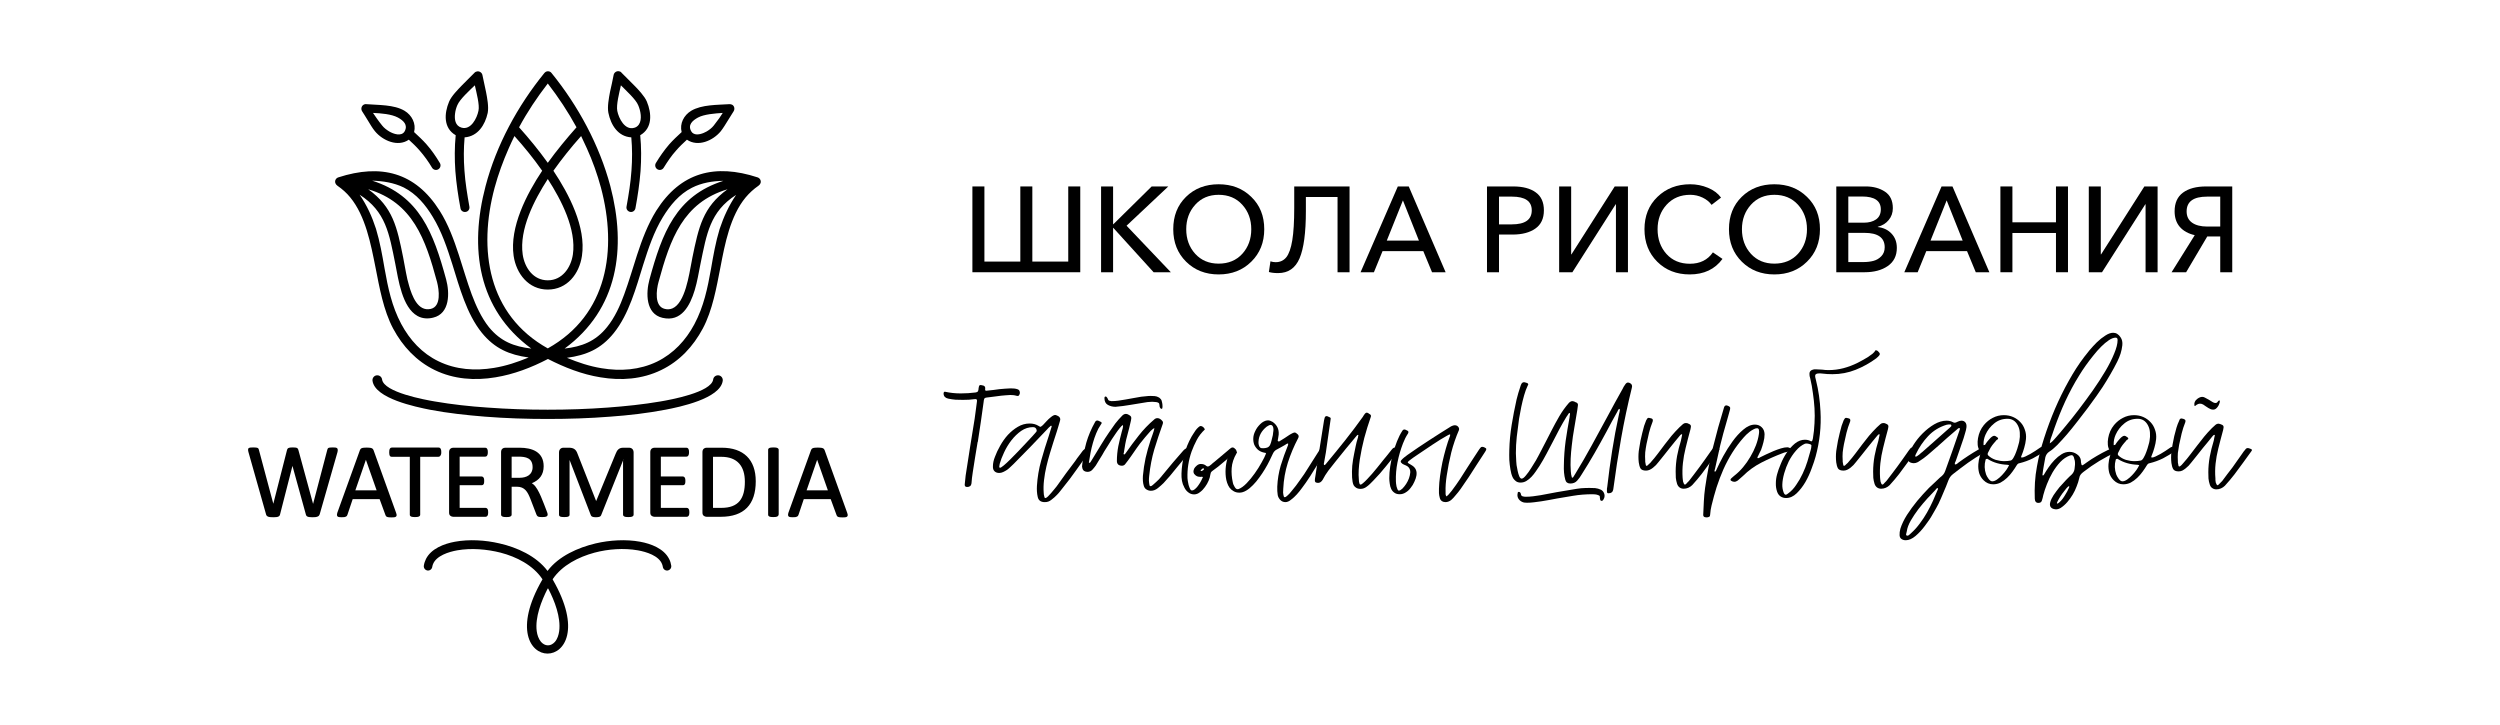 <?xml version="1.0" encoding="UTF-8"?> <svg xmlns="http://www.w3.org/2000/svg" width="1159" height="336" viewBox="0 0 1159 336" fill="none"><path fill-rule="evenodd" clip-rule="evenodd" d="M378.833 213.154L373.936 227.327H383.807L378.833 213.154ZM306.37 211.775V220.892H316.547C317.236 220.892 317.618 221.505 317.695 222.118C317.771 222.654 317.771 223.267 317.695 223.803C317.618 224.416 317.312 224.952 316.547 224.952H306.37V235.448H318.383C319.072 235.448 319.455 236.061 319.531 236.674C319.608 237.21 319.608 237.823 319.531 238.359C319.455 238.972 319.072 239.585 318.383 239.585H303.386C302.927 239.585 302.467 239.432 302.085 239.125C301.549 238.742 301.473 238.129 301.473 237.516V209.63C301.473 209.017 301.626 208.404 302.085 208.021C302.467 207.715 302.85 207.561 303.386 207.561H318.23C318.995 207.561 319.225 208.174 319.378 208.787C319.455 209.247 319.455 210.013 319.378 210.473C319.225 211.086 318.995 211.698 318.23 211.698H306.37V211.775ZM254.184 272.911C257.092 278.504 260.076 286.165 259.235 292.6C259.005 294.362 258.393 296.277 257.245 297.58C256.403 298.499 255.332 299.189 254.031 299.189C252.731 299.189 251.659 298.499 250.818 297.58C249.67 296.201 249.058 294.362 248.828 292.6C247.986 286.241 250.971 278.58 253.878 272.911C253.878 272.834 253.955 272.834 254.031 272.834C254.031 272.834 254.108 272.834 254.184 272.911ZM253.802 264.637C248.675 257.818 239.722 253.758 231.535 251.919C224.954 250.387 217.532 249.927 210.875 251.153C205.901 252.073 199.933 254.294 197.484 259.121C197.025 260.117 196.643 261.113 196.49 262.262C196.337 263.334 197.102 264.33 198.173 264.484C199.244 264.637 200.239 263.871 200.392 262.798C200.469 262.415 200.545 262.032 200.698 261.649C202.228 257.589 208.12 255.827 211.946 255.137C218.45 253.988 225.72 254.601 232.071 256.21C239.416 258.125 247.068 261.955 251.43 268.467C251.506 268.544 251.506 268.621 251.43 268.697C224.954 314.434 282.726 314.434 256.25 268.697C256.25 268.621 256.25 268.544 256.25 268.467C260.612 262.032 268.264 258.202 275.61 256.21C281.961 254.524 289.23 253.988 295.734 255.137C299.56 255.827 305.528 257.589 306.982 261.649C307.135 262.032 307.212 262.415 307.288 262.798C307.441 263.871 308.436 264.637 309.507 264.484C310.578 264.33 311.344 263.334 311.191 262.262C311.038 261.189 310.731 260.117 310.196 259.121C307.747 254.294 301.779 252.073 296.805 251.153C290.148 249.927 282.726 250.387 276.145 251.919C268.034 253.835 259.005 257.818 253.878 264.637C253.878 264.713 253.802 264.713 253.725 264.713C253.955 264.713 253.878 264.713 253.802 264.637ZM287.852 39.553C287.087 43 285.633 48.593 286.169 51.428C286.858 54.875 289.689 60.544 294.05 59.242C294.969 59.012 295.657 58.476 296.193 57.71C297.8 55.335 296.958 51.274 295.887 48.823C294.816 46.065 290.148 41.928 287.852 39.553ZM220.134 39.553C217.762 41.851 213.171 45.988 212.023 48.746C211.487 49.972 211.105 51.351 210.952 52.73C210.645 55.335 211.028 58.322 213.936 59.165C218.297 60.468 221.128 54.798 221.817 51.351C222.429 48.669 220.899 43 220.134 39.553ZM337.283 87.741C316.623 93.947 310.731 110.801 305.299 130.72C304.304 134.321 303.233 142.059 308.206 143.208C309.431 143.514 310.578 143.438 311.726 142.978C317.695 140.45 319.455 127.196 320.602 121.527L320.985 119.458C323.893 105.362 325.806 96.015 337.283 87.741ZM341.262 90.346C329.096 98.16 327.642 108.35 324.734 122.37C323.893 126.507 323.281 130.49 322.056 134.551C319.914 141.599 315.935 149.413 307.135 147.345C299.254 145.506 299.407 135.777 301.09 129.571C306.982 107.967 313.41 90.806 335.37 83.834C330.32 83.911 325.27 84.753 320.755 87.052C314.863 90.04 310.655 95.173 307.288 100.689C303.156 107.43 300.555 115.245 298.182 122.753C294.892 133.325 291.602 145.659 284.562 154.393C278.594 161.824 271.784 164.659 262.831 165.885C268.034 168.03 273.237 169.792 278.9 170.711C287.623 172.167 296.576 171.554 304.61 167.647C312.262 163.893 317.924 157.764 321.903 150.333C326.265 142.135 328.025 133.631 329.632 124.591C330.703 118.386 331.774 112.257 333.61 106.205C335.523 100.459 337.972 95.173 341.262 90.346ZM170.703 87.741C182.181 96.015 184.094 105.362 186.925 119.458L187.307 121.527C187.613 123.136 187.92 124.821 188.226 126.43C188.608 128.499 189.067 130.567 189.679 132.559C190.98 137.002 193.658 144.587 199.703 143.208C204.677 142.059 203.529 134.321 202.611 130.72C197.255 110.801 191.363 93.87 170.703 87.741ZM172.539 83.757C194.5 90.729 200.928 107.89 206.82 129.494C208.503 135.7 208.656 145.43 200.775 147.268C198.326 147.881 195.801 147.728 193.582 146.502C186.389 142.518 184.706 129.648 183.252 122.293C180.421 108.273 178.89 98.084 166.724 90.269C170.091 95.173 172.463 100.382 174.299 106.051C176.136 112.104 177.207 118.233 178.278 124.438C179.885 133.478 181.645 141.982 186.007 150.18C189.986 157.611 195.648 163.816 203.3 167.494C211.334 171.401 220.287 172.014 229.01 170.558C234.672 169.639 239.875 167.877 245.079 165.732C236.203 164.506 229.392 161.671 223.348 154.24C216.308 145.506 213.018 133.172 209.727 122.599C207.355 115.092 204.754 107.277 200.622 100.535C197.255 94.943 193.046 89.886 187.154 86.899C182.563 84.677 177.513 83.911 172.539 83.757ZM253.955 82.991C247.68 92.721 240.641 106.281 242.324 118.003C243.242 124.132 247.221 129.954 253.955 129.954C260.688 129.954 264.667 124.055 265.586 118.003C267.269 106.281 260.229 92.721 253.955 82.991ZM238.498 63.072C237.58 64.988 236.662 66.826 235.82 68.818C233.218 74.717 230.999 80.77 229.316 86.975C221.588 115.704 226.102 145.966 253.955 161.518C281.808 145.966 286.246 115.704 278.594 86.975C276.91 80.77 274.768 74.717 272.09 68.818C271.248 66.903 270.33 64.988 269.412 63.072C264.82 68.205 260.535 73.568 256.556 79.161C263.749 89.963 271.784 105.285 269.794 118.616C268.57 126.966 262.908 134.244 253.955 134.244C245.002 134.244 239.34 126.89 238.116 118.616C236.203 105.285 244.161 89.963 251.353 79.161C247.451 73.568 243.089 68.205 238.498 63.072ZM253.955 75.484C258.087 69.738 262.601 64.298 267.269 59.012C263.367 51.887 258.929 45.145 253.955 38.71C248.981 45.145 244.467 51.887 240.641 59.012C245.385 64.298 249.823 69.738 253.955 75.484ZM172.922 52.347C173.458 53.19 174.07 53.956 174.605 54.798C175.447 55.948 176.289 57.173 177.207 58.246C178.049 59.319 179.273 60.238 180.421 60.927C182.334 62.077 186.16 63.456 187.613 60.851C189.22 57.863 187.001 55.871 184.476 54.492C181.492 52.883 176.518 52.5 172.922 52.347ZM335.064 52.347C331.468 52.577 326.418 52.96 323.587 54.492C321.061 55.871 318.766 57.863 320.449 60.851C320.679 61.31 321.061 61.693 321.521 61.923C323.28 62.919 326.035 61.847 327.642 60.927C328.79 60.238 330.014 59.319 330.856 58.246C331.774 57.097 332.616 55.948 333.457 54.798C333.993 53.956 334.529 53.19 335.064 52.347ZM296.805 62.689C297.341 68.205 297.341 73.721 296.958 79.314C296.499 85.136 295.657 90.806 294.586 96.552C294.357 97.701 293.285 98.467 292.138 98.237C290.99 98.007 290.225 96.935 290.454 95.785C291.449 90.269 292.367 84.677 292.75 79.008C293.132 73.875 293.132 68.818 292.673 63.685C286.475 63.302 283.185 57.94 282.037 52.27C281.501 49.512 282.267 45.452 282.802 42.617C283.338 40.012 284.027 37.408 284.486 34.726C284.715 33.577 285.863 32.811 287.011 33.041C287.47 33.117 287.929 33.347 288.159 33.73C289.995 35.646 291.984 37.484 293.821 39.4C295.81 41.391 298.795 44.532 299.866 47.061C302.161 52.577 302.544 59.395 296.805 62.689ZM215.39 63.685C214.931 68.818 214.931 73.875 215.313 79.008C215.696 84.6 216.614 90.193 217.609 95.785C217.838 96.935 217.073 98.084 215.925 98.237C214.777 98.467 213.63 97.701 213.477 96.552C212.405 90.882 211.564 85.136 211.105 79.314C210.722 73.798 210.722 68.205 211.258 62.689C205.519 59.395 205.901 52.577 208.197 47.137C209.268 44.532 212.329 41.468 214.242 39.476C216.078 37.561 218.068 35.722 219.904 33.807C220.21 33.424 220.669 33.194 221.128 33.117C222.276 32.888 223.424 33.654 223.654 34.803C224.189 37.408 224.801 40.012 225.337 42.694C225.873 45.452 226.638 49.512 226.102 52.347C224.878 57.94 221.511 63.226 215.39 63.685ZM351.592 86.132C349.373 87.665 347.46 89.427 345.7 91.495C338.508 100.152 336.059 113.1 333.993 123.902C332.157 133.248 330.32 143.897 325.806 152.325C321.368 160.599 315.093 167.417 306.523 171.554C297.723 175.844 287.929 176.534 278.364 174.925C269.794 173.546 261.683 170.328 254.031 166.421C246.38 170.405 238.192 173.546 229.699 174.925C220.134 176.534 210.339 175.844 201.54 171.554C193.046 167.417 186.695 160.599 182.257 152.325C177.743 143.821 175.906 133.248 174.07 123.902C171.927 113.176 169.479 100.152 162.362 91.495C160.679 89.427 158.69 87.665 156.47 86.132C156.011 85.826 155.705 85.443 155.476 84.907C155.093 83.757 155.705 82.608 156.853 82.225C176.518 75.867 192.511 79.774 203.835 97.701C207.814 103.983 210.416 111.108 212.711 118.156C214.701 124.285 216.461 130.414 218.68 136.466C220.669 141.752 223.118 147.192 226.638 151.635C232.071 158.3 238.345 160.675 246.303 161.595C221.435 143.361 217.532 115.015 225.107 86.286C230.081 67.286 239.952 49.129 252.348 33.883C252.807 33.347 253.343 33.041 254.031 33.041C254.72 33.041 255.332 33.347 255.715 33.883C268.034 49.053 277.905 67.286 282.955 86.286C290.531 115.092 286.552 143.361 261.76 161.595C269.718 160.675 276.069 158.3 281.425 151.635C285.021 147.192 287.47 141.752 289.383 136.466C291.602 130.414 293.362 124.285 295.351 118.156C297.647 111.108 300.325 103.983 304.227 97.701C315.552 79.774 331.544 75.79 351.21 82.225C352.357 82.608 352.97 83.834 352.587 84.907C352.357 85.443 352.051 85.826 351.592 86.132ZM189.526 64.758C184.476 68.282 177.437 65.218 173.84 60.851C172.616 59.395 171.545 57.48 170.55 55.871C169.632 54.415 168.79 52.96 167.872 51.581C167.26 50.585 167.489 49.282 168.484 48.593C168.866 48.363 169.326 48.21 169.785 48.286C175.371 48.746 182.64 48.44 187.537 51.351C190.98 53.419 192.97 57.327 191.975 61.234C193.964 63.072 195.954 64.911 197.714 66.903C200.086 69.584 202.075 72.496 203.912 75.56C204.524 76.556 204.218 77.858 203.223 78.471C202.228 79.084 200.928 78.778 200.316 77.782C198.632 74.947 196.719 72.266 194.5 69.738C192.97 67.976 191.286 66.367 189.526 64.758ZM316.011 61.234C315.017 57.327 317.006 53.419 320.449 51.351C325.346 48.44 332.616 48.669 338.202 48.286C338.661 48.286 339.12 48.363 339.502 48.593C340.497 49.206 340.727 50.585 340.115 51.581C339.196 52.96 338.355 54.492 337.436 55.871C336.442 57.48 335.294 59.395 334.146 60.851C330.55 65.218 323.587 68.282 318.46 64.758C316.7 66.367 315.017 67.976 313.486 69.738C311.267 72.189 309.431 74.947 307.671 77.782C307.059 78.778 305.758 79.084 304.763 78.471C303.768 77.858 303.462 76.556 304.074 75.56C305.911 72.496 307.977 69.584 310.272 66.903C312.032 64.911 314.022 63.072 316.011 61.234ZM172.692 176.534C172.539 175.308 173.381 174.159 174.605 174.006C175.83 173.852 176.977 174.695 177.13 175.921C177.972 181.897 197.025 185.344 201.54 186.11C209.574 187.489 217.838 188.409 225.949 188.945C235.208 189.634 244.543 189.941 253.878 189.941C263.214 189.941 272.549 189.634 281.808 188.945C289.995 188.332 298.182 187.489 306.217 186.11C310.731 185.344 329.785 181.897 330.626 175.921C330.779 174.695 331.927 173.852 333.151 174.006C334.376 174.159 335.217 175.308 335.064 176.534C333.917 184.808 314.94 188.715 308.512 189.941C300.095 191.55 291.449 192.546 282.955 193.158C273.314 193.925 263.52 194.231 253.878 194.231C244.161 194.231 234.443 193.925 224.801 193.158C216.308 192.469 207.661 191.55 199.244 189.941C192.817 188.638 173.84 184.808 172.692 176.534ZM360.928 238.589C360.928 239.355 360.162 239.585 359.55 239.662C358.938 239.738 358.02 239.738 357.484 239.662C356.872 239.585 356.107 239.432 356.107 238.589V208.557C356.107 207.715 356.872 207.561 357.561 207.485C358.173 207.408 359.015 207.408 359.627 207.485C360.239 207.561 361.004 207.791 361.004 208.557V238.589H360.928ZM330.55 211.775V235.448H334.452C342.487 235.448 345.318 231.004 345.318 223.343C345.318 216.142 341.874 211.775 334.376 211.775H330.55ZM350.368 223.114C350.368 233.916 344.935 239.585 334.146 239.585H327.566C327.106 239.585 326.647 239.432 326.265 239.125C325.729 238.742 325.653 238.129 325.653 237.516V209.63C325.653 209.017 325.806 208.404 326.265 208.021C326.647 207.715 327.03 207.561 327.566 207.561H334.605C344.629 207.561 350.368 213.001 350.368 223.114ZM289 213.077L278.67 238.895C278.441 239.508 277.752 239.662 277.14 239.738C276.604 239.815 275.916 239.815 275.38 239.738C274.844 239.662 274.156 239.508 273.926 238.895L264.055 213.231V238.589C264.055 239.432 263.29 239.585 262.678 239.662C262.066 239.738 261.148 239.738 260.535 239.662C259.847 239.585 259.158 239.432 259.158 238.589V209.783C259.158 208.481 259.923 207.561 261.224 207.561H263.749C265.892 207.561 267.04 208.328 267.728 210.319L276.375 232.307L285.404 210.396C286.093 208.634 286.934 207.561 288.924 207.561H291.602C292.979 207.561 293.744 208.481 293.744 209.783V238.589C293.744 239.355 292.979 239.585 292.367 239.662C291.755 239.738 290.837 239.738 290.225 239.662C289.612 239.585 288.847 239.355 288.847 238.589V213.077H289ZM237.197 211.698V221.505H240.87C244.084 221.505 246.915 220.126 246.915 216.602C246.915 212.311 243.778 211.698 240.335 211.698H237.197ZM246.533 224.033C246.762 224.186 247.068 224.339 247.298 224.569C249.823 226.638 252.042 233.456 253.343 236.674C253.878 238.053 254.567 239.432 252.501 239.662C251.812 239.738 250.894 239.738 250.205 239.662C249.364 239.585 248.981 239.279 248.675 238.512L245.844 231.158C244.62 228.093 243.319 225.642 239.646 225.642H237.197V238.589C237.197 239.355 236.432 239.585 235.82 239.662C235.208 239.738 234.29 239.738 233.678 239.662C233.065 239.585 232.3 239.355 232.3 238.589V209.63C232.3 209.017 232.453 208.404 232.912 208.021C233.295 207.715 233.678 207.561 234.213 207.561H240.87C246.762 207.561 252.042 209.553 252.042 216.142C252.042 220.126 250.052 222.577 246.533 224.033ZM213.094 211.775V220.892H223.271C223.96 220.892 224.342 221.505 224.419 222.118C224.495 222.654 224.495 223.267 224.419 223.803C224.342 224.416 224.036 224.952 223.271 224.952H213.094V235.448H225.107C225.796 235.448 226.179 236.061 226.255 236.674C226.332 237.21 226.332 237.823 226.255 238.359C226.179 238.972 225.796 239.585 225.107 239.585H210.11C209.651 239.585 209.192 239.432 208.809 239.125C208.273 238.742 208.197 238.129 208.197 237.516V209.63C208.197 209.017 208.35 208.404 208.809 208.021C209.192 207.715 209.574 207.561 210.11 207.561H224.954C225.72 207.561 225.949 208.174 226.102 208.787C226.179 209.247 226.179 210.013 226.102 210.473C225.949 211.086 225.72 211.698 224.954 211.698H213.094V211.775ZM203.223 211.775H194.806V238.589C194.806 239.355 194.041 239.585 193.429 239.662C192.817 239.738 191.898 239.738 191.363 239.662C190.751 239.585 189.986 239.432 189.986 238.589V211.775H181.569C180.803 211.775 180.574 211.162 180.497 210.549C180.421 210.09 180.421 209.323 180.497 208.787C180.574 208.174 180.88 207.485 181.645 207.485H203.376C204.141 207.485 204.371 208.098 204.524 208.787C204.601 209.323 204.601 209.936 204.524 210.473C204.294 211.162 203.988 211.775 203.223 211.775ZM169.632 213.154L164.734 227.327H174.605L169.632 213.154ZM175.983 231.388H163.51L161.062 238.666C160.832 239.432 160.296 239.585 159.608 239.738C158.919 239.815 157.924 239.815 157.312 239.738C156.011 239.585 156.088 238.666 156.394 237.67L166.877 208.634C167.183 207.791 167.872 207.638 168.713 207.561C169.479 207.485 170.473 207.485 171.239 207.561C172.08 207.638 172.845 207.791 173.151 208.634L183.635 237.746C184.017 238.742 184.094 239.662 182.716 239.815C181.951 239.891 181.033 239.891 180.268 239.815C179.579 239.738 178.967 239.585 178.737 238.895L175.983 231.388ZM135.581 215.989L129.842 238.436C129.689 239.432 128.847 239.662 128.006 239.738C127.164 239.815 126.169 239.815 125.328 239.738C124.409 239.662 123.568 239.432 123.338 238.436L115.151 209.477C114.921 208.404 114.768 207.638 116.145 207.485C116.91 207.408 117.905 207.408 118.594 207.485C119.436 207.561 119.895 207.715 120.048 208.634L126.705 233.533L133.056 208.634C133.285 207.715 133.745 207.638 134.586 207.485C135.275 207.408 136.193 207.408 136.882 207.485C137.723 207.561 138.106 207.791 138.336 208.634L145.146 233.609L151.726 208.557C151.956 207.715 152.185 207.561 153.104 207.485C153.792 207.408 154.787 207.408 155.476 207.485C156.7 207.638 156.7 208.481 156.47 209.553L148.207 238.436C147.9 239.432 147.135 239.585 146.217 239.738C145.452 239.815 144.457 239.815 143.692 239.738C142.774 239.662 142.009 239.508 141.779 238.436L135.581 215.989ZM385.107 231.388H372.635L370.186 238.666C369.957 239.432 369.421 239.585 368.732 239.738C368.044 239.815 367.049 239.815 366.437 239.738C365.136 239.585 365.213 238.666 365.519 237.67L376.002 208.634C376.308 207.791 376.996 207.638 377.838 207.561C378.603 207.485 379.598 207.485 380.363 207.561C381.205 207.638 381.97 207.791 382.276 208.634L392.759 237.746C393.142 238.742 393.218 239.662 391.841 239.815C391.076 239.891 390.158 239.891 389.392 239.815C388.704 239.738 388.092 239.585 387.862 238.895L385.107 231.388Z" fill="black"></path><path d="M450.804 126.212V86.436H456.373V121.268H473.022V86.436H478.591V121.268H495.241V86.436H500.81V126.212H450.804Z" fill="black"></path><path d="M510.459 126.212V86.436H516.028V103.965H516.14L533.915 86.436H541.621L522.271 104.639L542.802 126.212H534.815L516.14 105.65H516.028V126.212H510.459Z" fill="black"></path><path d="M564.957 127.223C558.882 127.223 553.857 125.257 549.882 121.324C545.907 117.392 543.919 112.373 543.919 106.268C543.919 100.126 545.888 95.126 549.826 91.268C553.801 87.373 558.844 85.425 564.957 85.425C571.069 85.425 576.113 87.373 580.088 91.268C584.1 95.126 586.106 100.126 586.106 106.268C586.106 112.373 584.1 117.392 580.088 121.324C576.113 125.257 571.069 127.223 564.957 127.223ZM564.957 122.223C569.494 122.223 573.15 120.706 575.925 117.673C578.7 114.601 580.088 110.8 580.088 106.268C580.088 101.774 578.7 97.991 575.925 94.919C573.15 91.848 569.494 90.313 564.957 90.313C560.494 90.313 556.875 91.848 554.101 94.919C551.326 97.991 549.938 101.774 549.938 106.268C549.938 110.8 551.326 114.601 554.101 117.673C556.875 120.706 560.494 122.223 564.957 122.223Z" fill="black"></path><path d="M592.525 126.605C590.8 126.605 589.375 126.437 588.25 126.1L588.981 121.156C589.768 121.418 590.575 121.549 591.4 121.549C593.462 121.549 595.112 120.781 596.349 119.246C597.587 117.673 598.506 115.051 599.106 111.38C599.706 107.71 600.006 102.729 600.006 96.436V86.436H625.655V126.212H620.087V91.324H605.406V97.897C605.406 107.86 604.431 115.144 602.481 119.751C600.531 124.321 597.212 126.605 592.525 126.605Z" fill="black"></path><path d="M630.761 126.212L648.029 86.436H653.092L670.192 126.212H663.892L659.842 116.437H640.942L636.948 126.212H630.761ZM642.911 111.549H657.817L650.392 92.897L642.911 111.549Z" fill="black"></path><path d="M689.369 126.212V86.436H701.519C705.982 86.436 709.469 87.354 711.981 89.189C714.494 90.987 715.75 93.758 715.75 97.504C715.75 101.324 714.419 104.152 711.756 105.987C709.131 107.822 705.625 108.74 701.238 108.74H694.938V126.212H689.369ZM694.938 104.021H700.844C707.031 104.021 710.125 101.848 710.125 97.504C710.125 93.272 707.069 91.155 700.957 91.155H694.938V104.021Z" fill="black"></path><path d="M722.822 126.212V86.436H728.391V117.953H728.503L748.584 86.436H754.716V126.212H749.147V94.695H749.034L728.953 126.212H722.822Z" fill="black"></path><path d="M783.361 127.223C777.249 127.223 772.224 125.257 768.286 121.324C764.349 117.392 762.38 112.373 762.38 106.268C762.38 100.126 764.386 95.126 768.399 91.268C772.411 87.373 777.474 85.425 783.586 85.425C786.436 85.425 789.173 85.968 791.798 87.054C794.423 88.14 796.448 89.657 797.873 91.605L793.486 94.976C792.511 93.59 791.123 92.466 789.323 91.605C787.523 90.743 785.611 90.313 783.586 90.313C779.086 90.313 775.43 91.848 772.617 94.919C769.842 97.991 768.455 101.774 768.455 106.268C768.455 110.837 769.824 114.658 772.561 117.729C775.299 120.762 778.917 122.279 783.417 122.279C788.105 122.279 791.667 120.519 794.105 116.998L798.548 120.032C795.023 124.826 789.961 127.223 783.361 127.223Z" fill="black"></path><path d="M822.583 127.223C816.508 127.223 811.483 125.257 807.508 121.324C803.533 117.392 801.546 112.373 801.546 106.268C801.546 100.126 803.514 95.126 807.452 91.268C811.427 87.373 816.471 85.425 822.583 85.425C828.695 85.425 833.739 87.373 837.714 91.268C841.727 95.126 843.733 100.126 843.733 106.268C843.733 112.373 841.727 117.392 837.714 121.324C833.739 125.257 828.695 127.223 822.583 127.223ZM822.583 122.223C827.12 122.223 830.777 120.706 833.552 117.673C836.327 114.601 837.714 110.8 837.714 106.268C837.714 101.774 836.327 97.991 833.552 94.919C830.777 91.848 827.12 90.313 822.583 90.313C818.121 90.313 814.502 91.848 811.727 94.919C808.952 97.991 807.564 101.774 807.564 106.268C807.564 110.8 808.952 114.601 811.727 117.673C814.502 120.706 818.121 122.223 822.583 122.223Z" fill="black"></path><path d="M851.306 126.212V86.436H865.031C868.481 86.436 871.424 87.242 873.862 88.852C876.299 90.463 877.518 93.009 877.518 96.493C877.518 98.627 876.881 100.463 875.606 101.998C874.368 103.534 872.681 104.583 870.543 105.144V105.257C873.168 105.556 875.287 106.568 876.899 108.29C878.549 110.013 879.374 112.223 879.374 114.92C879.374 118.59 877.968 121.399 875.156 123.347C872.381 125.257 868.799 126.212 864.412 126.212H851.306ZM856.874 121.493H863.849C865.612 121.493 867.187 121.306 868.574 120.931C869.962 120.556 871.162 119.845 872.174 118.796C873.224 117.71 873.749 116.324 873.749 114.639C873.749 110.182 870.618 107.953 864.356 107.953H856.874V121.493ZM856.874 103.234H864.131C866.418 103.234 868.293 102.729 869.756 101.717C871.218 100.669 871.949 99.114 871.949 97.054C871.949 93.084 869.043 91.099 863.231 91.099H856.874V103.234Z" fill="black"></path><path d="M882.839 126.212L900.108 86.436H905.17L922.27 126.212H915.97L911.92 116.437H893.02L889.027 126.212H882.839ZM894.989 111.549H909.895L902.47 92.897L894.989 111.549Z" fill="black"></path><path d="M927.385 126.212V86.436H932.954V103.066H953.147V86.436H958.716V126.212H953.147V108.01H932.954V126.212H927.385Z" fill="black"></path><path d="M968.364 126.212V86.436H973.932V117.953H974.045L994.126 86.436H1000.26V126.212H994.688V94.695H994.576L974.495 126.212H968.364Z" fill="black"></path><path d="M1006.74 126.212L1017.48 109.021C1014.52 108.347 1012.22 107.073 1010.57 105.201C1008.95 103.328 1008.15 100.912 1008.15 97.953C1008.15 94.096 1009.44 91.212 1012.03 89.302C1014.62 87.391 1018.2 86.436 1022.77 86.436H1034.87V126.212H1029.3V109.639H1023.28L1013.49 126.212H1006.74ZM1023.33 105.032H1029.3V91.155H1023.22C1016.88 91.155 1013.72 93.44 1013.72 98.009C1013.72 100.294 1014.56 102.036 1016.25 103.234C1017.93 104.433 1020.3 105.032 1023.33 105.032Z" fill="black"></path><path d="M471.81 180.488C472.346 180.682 472.663 181.072 472.76 181.656C472.907 182.192 472.785 182.727 472.395 183.263C472.297 183.409 472.175 183.506 472.029 183.555C471.883 183.555 471.737 183.555 471.59 183.555C471.395 183.555 471.274 183.531 471.225 183.482C470.737 183.336 470.25 183.239 469.762 183.19C469.324 183.141 468.86 183.117 468.373 183.117C467.983 183.117 467.617 183.141 467.276 183.19C466.935 183.19 466.569 183.214 466.179 183.263C464.814 183.36 463.474 183.506 462.157 183.701C460.841 183.847 459.501 184.018 458.136 184.212C457.892 184.212 457.672 184.237 457.477 184.285C457.282 184.334 457.063 184.383 456.819 184.432C456.478 184.529 456.283 184.748 456.234 185.089C456.186 185.284 456.137 185.478 456.088 185.673C456.088 185.868 456.064 186.087 456.015 186.33C455.576 189.447 455.137 192.563 454.699 195.679C454.26 198.746 453.797 201.814 453.309 204.881H453.236C452.846 207.267 452.456 209.628 452.066 211.965C451.725 214.303 451.359 216.64 450.969 218.977C450.823 219.853 450.701 220.73 450.604 221.606C450.555 222.434 450.482 223.261 450.384 224.089C450.238 225.209 449.556 225.769 448.337 225.769C448.093 225.769 447.849 225.696 447.606 225.55C447.362 225.452 447.24 225.16 447.24 224.673C447.338 223.992 447.411 223.286 447.459 222.555C447.508 221.825 447.581 221.119 447.679 220.437C448.361 216.007 449.044 211.625 449.726 207.291C450.458 202.958 451.164 198.576 451.847 194.145C452.042 192.879 452.212 191.613 452.359 190.347C452.505 189.033 452.676 187.742 452.871 186.476C452.919 186.33 452.944 186.111 452.944 185.819C452.944 185.43 452.871 185.211 452.724 185.162C452.627 185.064 452.407 185.016 452.066 185.016C451.091 185.162 450.141 185.259 449.214 185.308C448.288 185.357 447.362 185.381 446.436 185.381C445.266 185.381 444.12 185.357 442.999 185.308C441.829 185.211 440.683 185.04 439.562 184.797C438.928 184.651 438.441 184.407 438.1 184.066C437.71 183.726 437.49 183.214 437.441 182.533C437.441 181.9 437.661 181.583 438.1 181.583C438.197 181.583 438.27 181.608 438.319 181.656C440.561 182.143 442.926 182.387 445.412 182.387C447.752 182.387 450.043 182.24 452.286 181.948C452.773 181.851 453.09 181.729 453.236 181.583C453.382 181.437 453.504 181.145 453.602 180.707C453.651 180.463 453.675 180.22 453.675 179.976C453.724 179.733 453.772 179.49 453.821 179.246C453.919 178.662 454.26 178.418 454.845 178.516C455.04 178.564 455.235 178.613 455.43 178.662C455.625 178.662 455.82 178.711 456.015 178.808C456.551 179.051 456.795 179.465 456.746 180.049C456.697 180.488 456.697 180.78 456.746 180.926C456.844 181.072 457.014 181.145 457.258 181.145C457.502 181.145 457.721 181.121 457.916 181.072C458.842 180.975 459.744 180.877 460.622 180.78C461.499 180.634 462.401 180.512 463.327 180.415C464.205 180.317 465.058 180.244 465.887 180.196C466.764 180.147 467.642 180.098 468.519 180.049C469.104 180.049 469.665 180.074 470.201 180.122C470.737 180.171 471.274 180.293 471.81 180.488Z" fill="black"></path><path d="M469.899 215.106C469.509 215.495 469.046 215.934 468.509 216.421C468.022 216.907 467.486 217.37 466.901 217.808C466.316 218.198 465.706 218.539 465.073 218.831C464.439 219.123 463.83 219.269 463.245 219.269C462.318 219.269 461.587 219.001 461.051 218.466C460.515 217.93 460.271 217.175 460.32 216.201C460.32 214.789 460.636 213.304 461.27 211.746C461.855 210.14 462.66 208.435 463.683 206.634C464.707 204.784 465.901 203.104 467.266 201.595C468.68 200.085 470.216 198.844 471.873 197.87C473.579 196.847 475.408 196.336 477.357 196.336C478.917 196.336 480.282 196.701 481.452 197.432C481.891 197.724 482.184 197.87 482.33 197.87C482.476 197.87 482.622 197.797 482.769 197.651C482.964 197.505 483.207 197.31 483.5 197.066C484.085 196.434 484.67 195.801 485.255 195.168C485.84 194.535 486.474 193.95 487.156 193.415C487.985 192.733 488.643 192.392 489.13 192.392C489.374 192.392 489.594 192.441 489.789 192.538C490.032 192.636 490.3 192.757 490.593 192.904C491.47 193.439 491.739 194.194 491.397 195.168C491.154 195.995 490.91 196.823 490.666 197.651C490.422 198.43 490.179 199.233 489.935 200.061C489.399 201.716 488.862 203.372 488.326 205.027C487.839 206.634 487.327 208.289 486.791 209.994C486.157 212.087 485.596 214.181 485.109 216.275C484.621 218.319 484.256 220.413 484.012 222.555C483.768 224.649 483.719 226.621 483.866 228.471C483.866 228.763 483.89 229.056 483.939 229.348C483.987 229.64 484.061 229.956 484.158 230.297C484.256 230.784 484.451 230.979 484.743 230.881C485.036 230.833 485.426 230.565 485.913 230.078C486.401 229.591 486.912 229.031 487.449 228.398C487.985 227.814 488.472 227.23 488.911 226.645C489.35 226.11 489.667 225.72 489.862 225.477C491.275 223.481 492.689 221.509 494.103 219.561C495.565 217.613 497.028 215.666 498.49 213.718C499.027 212.891 499.587 212.112 500.172 211.381C500.757 210.602 501.342 209.823 501.927 209.044C502.463 208.362 503.073 208.022 503.755 208.022C504.292 208.022 504.779 208.241 505.218 208.679C505.364 208.825 505.364 209.02 505.218 209.263C505.169 209.361 505.12 209.458 505.072 209.555C505.023 209.653 504.95 209.75 504.852 209.847C502.805 212.525 500.83 215.228 498.929 217.954C497.028 220.681 495.005 223.359 492.86 225.988C492.372 226.572 491.909 227.157 491.47 227.741C491.032 228.325 490.544 228.885 490.008 229.421C489.277 230.2 488.424 230.954 487.449 231.685C486.522 232.464 485.474 232.829 484.304 232.78C482.501 232.78 481.428 231.977 481.087 230.37C480.892 229.542 480.77 228.69 480.721 227.814C480.672 226.986 480.672 226.134 480.721 225.258C480.965 221.265 481.623 217.346 482.696 213.499C483.768 209.653 484.938 205.855 486.206 202.106C486.449 201.375 486.669 200.669 486.864 199.988C487.059 199.257 487.278 198.551 487.522 197.87C487.619 197.578 487.546 197.407 487.302 197.359C487.156 197.359 487.034 197.432 486.937 197.578C486.352 198.065 485.816 198.6 485.328 199.184C482.744 201.911 480.185 204.589 477.65 207.218C475.115 209.847 472.531 212.477 469.899 215.106ZM463.245 216.275C463.245 216.664 463.366 216.859 463.61 216.859C463.903 216.859 464.488 216.494 465.365 215.763C466.243 215.033 467.242 214.108 468.363 212.988C469.533 211.819 470.752 210.578 472.019 209.263C473.336 207.9 474.554 206.61 475.676 205.392C476.846 204.175 477.845 203.104 478.674 202.179C479.502 201.254 480.039 200.645 480.282 200.353C480.575 200.061 480.672 199.72 480.575 199.331C480.38 198.454 479.819 198.016 478.893 198.016C476.943 198.016 475.115 198.6 473.409 199.769C471.751 200.937 470.24 202.398 468.875 204.151C467.559 205.855 466.438 207.705 465.511 209.701C464.585 211.649 463.903 213.426 463.464 215.033C463.366 215.422 463.318 215.715 463.318 215.909C463.269 215.958 463.245 216.08 463.245 216.275Z" fill="black"></path><path d="M520.422 197.14C520.129 197.286 519.715 197.699 519.179 198.381C518.643 199.014 518.058 199.793 517.424 200.718C516.79 201.595 516.132 202.568 515.449 203.64C514.767 204.711 514.133 205.733 513.548 206.707C512.963 207.632 512.427 208.484 511.939 209.263C511.501 210.042 511.184 210.602 510.989 210.943C510.453 211.771 509.941 212.598 509.453 213.426C509.015 214.205 508.527 215.009 507.991 215.836C507.503 216.518 506.967 217.175 506.382 217.808C505.797 218.441 505.041 218.758 504.115 218.758C503.579 218.758 503.067 218.612 502.58 218.319C502.141 217.979 501.873 217.54 501.775 217.005C501.726 216.761 501.678 216.518 501.629 216.275C501.629 216.031 501.653 215.788 501.702 215.544C502.092 211.892 502.726 208.46 503.603 205.246C504.53 202.033 505.895 198.819 507.698 195.606C507.942 195.168 508.283 194.948 508.722 194.948C508.966 194.948 509.21 195.022 509.453 195.168C509.697 195.265 509.916 195.362 510.111 195.46C510.55 195.703 510.77 195.898 510.77 196.044C510.77 196.19 510.599 196.507 510.258 196.993C509.478 198.113 508.795 199.404 508.21 200.864C507.625 202.276 507.113 203.761 506.675 205.319C506.236 206.829 505.87 208.362 505.578 209.921C505.285 211.43 505.041 212.842 504.846 214.156C504.749 214.4 504.773 214.522 504.92 214.522C505.017 214.57 505.066 214.595 505.066 214.595C505.163 214.595 505.31 214.497 505.505 214.303C505.748 213.913 505.992 213.524 506.236 213.134C506.528 212.696 506.796 212.258 507.04 211.819C508.21 209.872 509.38 207.949 510.55 206.05C511.72 204.102 512.963 202.179 514.279 200.28C515.157 198.965 516.083 197.651 517.058 196.336C518.082 195.022 519.154 193.804 520.276 192.684C520.812 192.149 521.373 191.881 521.958 191.881C522.25 191.881 522.567 191.954 522.908 192.1C523.737 192.49 524.224 192.879 524.371 193.269C524.517 193.658 524.492 194.242 524.297 195.022C524.054 196.141 523.786 197.286 523.493 198.454C523.201 199.574 522.908 200.694 522.616 201.814C522.226 203.177 521.909 204.54 521.665 205.904C521.421 207.218 521.202 208.557 521.007 209.921C520.958 210.018 520.909 210.164 520.861 210.359C520.861 210.505 520.934 210.602 521.08 210.651H521.226C521.421 210.651 521.543 210.578 521.592 210.432C521.689 210.286 521.787 210.164 521.884 210.067C523.834 207.243 525.857 204.516 527.954 201.887C530.05 199.209 532.414 196.75 535.047 194.51C535.485 194.072 535.997 193.853 536.582 193.853C537.021 193.853 537.435 193.975 537.825 194.218C538.264 194.51 538.63 194.851 538.922 195.241C539.215 195.581 539.239 196.068 538.995 196.701C537.582 200.645 536.29 204.54 535.12 208.387C533.999 212.233 533.219 216.274 532.78 220.51C532.682 221.29 532.634 222.069 532.634 222.848C532.682 223.578 532.78 224.308 532.926 225.039C533.024 225.282 533.194 225.404 533.438 225.404C533.682 225.404 534.023 225.209 534.462 224.82C534.9 224.479 535.364 224.065 535.851 223.578C536.387 223.091 536.875 222.628 537.314 222.19C537.752 221.703 538.045 221.363 538.191 221.168C539.166 220.048 540.092 218.928 540.97 217.808C541.896 216.64 542.847 215.495 543.822 214.376C544.65 213.45 545.43 212.55 546.162 211.673C546.942 210.748 547.746 209.823 548.575 208.898C549.257 208.168 549.842 207.803 550.33 207.803C550.817 207.803 551.305 208.046 551.792 208.533C552.085 208.728 552.085 209.02 551.792 209.409C551.695 209.555 551.573 209.701 551.427 209.847C551.28 209.994 551.158 210.14 551.061 210.286C550.037 211.406 549.062 212.525 548.136 213.645C547.21 214.765 546.283 215.885 545.357 217.005C544.382 218.222 543.407 219.415 542.432 220.584C541.457 221.703 540.458 222.823 539.434 223.943C538.703 224.673 537.825 225.452 536.802 226.28C535.778 227.108 534.705 227.522 533.584 227.522C532.853 227.522 532.171 227.327 531.537 226.938C530.952 226.597 530.537 226.061 530.294 225.331C530.05 224.552 529.904 223.773 529.855 222.994C529.806 222.215 529.806 221.411 529.855 220.584C530.099 217.808 530.513 215.057 531.098 212.331C531.732 209.555 532.512 206.78 533.438 204.005C533.73 203.08 534.047 202.179 534.389 201.302C534.73 200.377 534.998 199.452 535.193 198.527C534.852 198.527 534.267 198.941 533.438 199.769C532.658 200.596 531.829 201.546 530.952 202.617C530.074 203.64 529.246 204.662 528.466 205.685C527.734 206.707 527.222 207.413 526.93 207.803C526.052 209.068 525.175 210.334 524.297 211.6C523.42 212.866 522.494 214.108 521.519 215.325C521.129 215.715 520.666 215.909 520.129 215.909C519.447 215.909 518.886 215.739 518.448 215.398C518.009 215.009 517.789 214.449 517.789 213.718C517.789 211.43 518.009 209.141 518.448 206.853C518.935 204.565 519.471 202.325 520.056 200.134C520.446 198.868 520.641 198.04 520.641 197.651C520.69 197.213 520.617 197.042 520.422 197.14ZM521.665 185.235C522.932 184.991 524.151 184.772 525.321 184.578C526.54 184.334 527.783 184.115 529.051 183.92C529.782 183.823 530.513 183.75 531.244 183.701C531.976 183.604 532.707 183.555 533.438 183.555C534.072 183.555 534.681 183.579 535.266 183.628C535.851 183.677 536.387 183.823 536.875 184.066C537.362 184.261 537.777 184.578 538.118 185.016C538.459 185.405 538.679 185.99 538.776 186.769C538.874 187.158 538.922 187.572 538.922 188.01C538.971 188.4 538.947 188.814 538.849 189.252C538.849 189.349 538.752 189.447 538.557 189.544C538.362 189.544 538.24 189.52 538.191 189.471C537.752 189.081 537.533 188.546 537.533 187.864C537.533 187.329 537.387 186.963 537.094 186.769C536.802 186.574 536.436 186.452 535.997 186.403C535.705 186.355 535.388 186.33 535.047 186.33C534.754 186.282 534.462 186.257 534.169 186.257C533.779 186.257 533.414 186.282 533.072 186.33C532.731 186.33 532.366 186.355 531.976 186.403C530.611 186.647 529.27 186.866 527.954 187.061C526.637 187.256 525.297 187.475 523.932 187.718C522.811 187.913 521.689 188.083 520.568 188.229C519.447 188.375 518.301 188.497 517.131 188.594C515.864 188.594 514.694 188.302 513.621 187.718C512.549 187.134 512.013 186.063 512.013 184.505C512.013 184.407 512.037 184.285 512.086 184.139C512.134 183.993 512.256 183.896 512.451 183.847C512.549 183.799 512.646 183.799 512.744 183.847C512.841 183.896 512.914 183.945 512.963 183.993C513.256 184.285 513.475 184.626 513.621 185.016C513.719 185.405 513.914 185.649 514.206 185.746C514.499 185.844 514.84 185.917 515.23 185.965C516.351 185.965 517.424 185.892 518.448 185.746C519.471 185.6 520.544 185.43 521.665 185.235Z" fill="black"></path><path d="M573.04 209.263L572.382 209.921C570.676 211.333 568.97 212.769 567.264 214.23C565.606 215.69 563.876 217.054 562.072 218.319C561.731 218.563 561.487 218.831 561.341 219.123C561.243 219.366 561.17 219.658 561.121 219.999C561.024 220.827 560.756 221.776 560.317 222.848C559.878 223.87 559.317 224.844 558.635 225.769C557.952 226.743 557.173 227.546 556.295 228.179C555.466 228.861 554.564 229.202 553.589 229.202C552.566 229.202 551.664 228.885 550.884 228.252C550.104 227.668 549.494 226.913 549.056 225.988C548.519 225.014 548.154 223.992 547.959 222.921C547.764 221.801 547.691 220.657 547.739 219.488C547.837 216.567 548.251 213.694 548.983 210.87C549.714 207.997 550.859 205.173 552.419 202.398C552.566 202.155 552.809 201.765 553.151 201.229C553.492 200.645 553.858 200.085 554.248 199.55C554.638 199.014 555.052 198.551 555.491 198.162C555.929 197.724 556.319 197.505 556.661 197.505C557.051 197.505 557.441 197.675 557.831 198.016C558.221 198.357 558.464 198.722 558.562 199.111C557.002 200.572 555.759 202.179 554.833 203.932C553.906 205.685 553.102 207.486 552.419 209.336C551.006 213.377 550.372 217.492 550.518 221.679C550.518 221.922 550.567 222.361 550.664 222.994C550.762 223.578 550.884 224.187 551.03 224.82C551.225 225.501 551.444 226.085 551.688 226.572C551.932 227.108 552.224 227.376 552.566 227.376C553.053 227.376 553.565 227.132 554.101 226.645C554.686 226.158 555.198 225.574 555.637 224.893C556.124 224.211 556.539 223.529 556.88 222.848C557.27 222.117 557.538 221.557 557.684 221.168C557.538 221.07 557.319 221.022 557.026 221.022C556.831 221.022 556.661 221.046 556.514 221.095C556.368 221.095 556.198 221.07 556.003 221.022C555.369 221.022 554.759 220.778 554.174 220.291C553.248 219.561 553.053 218.563 553.589 217.297C553.833 216.81 554.248 216.323 554.833 215.836C555.466 215.301 556.124 215.057 556.807 215.106C557.782 215.106 558.586 215.398 559.22 215.982C559.464 216.177 559.707 216.275 559.951 216.275C560.097 216.275 560.317 216.201 560.609 216.055C560.902 215.861 561.194 215.642 561.487 215.398C561.779 215.155 562.047 214.911 562.291 214.668C562.584 214.424 562.803 214.254 562.949 214.156C564.022 213.231 565.094 212.331 566.167 211.454C567.239 210.578 568.312 209.677 569.384 208.752C569.628 208.557 569.823 208.387 569.969 208.241C570.164 208.095 570.384 207.924 570.627 207.729C570.871 207.535 571.139 207.437 571.432 207.437C571.773 207.437 572.09 207.583 572.382 207.876C572.724 208.168 572.967 208.435 573.114 208.679C573.26 208.874 573.235 209.068 573.04 209.263ZM556.661 218.027C556.514 218.173 556.539 218.271 556.734 218.319C556.734 218.368 556.783 218.392 556.88 218.392C557.27 218.295 557.587 218.149 557.831 217.954C558.074 217.76 558.196 217.565 558.196 217.37C558.196 217.224 558.074 217.151 557.831 217.151C557.489 217.151 557.099 217.443 556.661 218.027Z" fill="black"></path><path d="M568.299 221.168C567.909 217.76 568.323 214.376 569.542 211.016C569.639 210.821 569.737 210.578 569.834 210.286C569.981 209.994 570.127 209.701 570.273 209.409C570.468 209.117 570.663 208.874 570.858 208.679C571.102 208.484 571.346 208.387 571.589 208.387C571.882 208.387 572.174 208.484 572.467 208.679C572.759 208.825 573.003 208.995 573.198 209.19C573.539 209.434 573.564 209.75 573.271 210.14C571.906 212.477 571.151 214.765 571.004 217.005C570.858 219.196 571.029 221.387 571.516 223.578C571.565 223.773 571.638 224.065 571.736 224.454C571.882 224.795 572.053 225.136 572.248 225.477C572.443 225.866 572.662 226.183 572.906 226.426C573.149 226.67 573.417 226.791 573.71 226.791C573.905 226.791 574.076 226.767 574.222 226.718C575.392 226.28 576.635 225.379 577.951 224.016C579.267 222.653 580.511 221.143 581.681 219.488C582.899 217.784 583.972 216.08 584.898 214.376C585.873 212.671 586.555 211.284 586.945 210.213C586.799 209.969 586.629 209.872 586.434 209.921C586.239 209.921 586.019 209.872 585.775 209.774C584.752 209.531 583.874 209.093 583.143 208.46C582.412 207.778 581.851 206.999 581.461 206.123C581.12 205.198 580.974 204.199 581.022 203.128C581.071 202.057 581.364 200.986 581.9 199.915C582.144 199.379 582.461 198.819 582.851 198.235C583.289 197.651 583.752 197.115 584.24 196.628C584.776 196.093 585.337 195.679 585.922 195.387C586.555 195.046 587.189 194.875 587.823 194.875C588.457 194.875 589.188 195.119 590.017 195.606C590.992 196.287 591.723 197.115 592.21 198.089C592.698 199.063 592.893 200.207 592.795 201.522C592.747 201.814 592.698 202.13 592.649 202.471C592.6 202.763 592.552 203.08 592.503 203.42C592.454 203.664 592.405 203.907 592.357 204.151C592.308 204.346 592.381 204.492 592.576 204.589C592.625 204.638 592.722 204.662 592.869 204.662C593.064 204.662 593.234 204.589 593.38 204.443C593.575 204.297 593.77 204.175 593.965 204.078C594.502 203.786 595.013 203.469 595.501 203.128C595.988 202.787 596.5 202.447 597.037 202.106C597.28 201.96 597.5 201.814 597.695 201.668C597.938 201.522 598.182 201.375 598.426 201.229C599.255 200.743 599.84 200.499 600.181 200.499C600.571 200.499 601.083 200.816 601.717 201.449C602.155 201.935 602.18 202.52 601.79 203.201C599.888 206.804 598.304 210.578 597.037 214.522C595.818 218.417 595.111 222.434 594.916 226.572C594.867 227.157 594.843 227.741 594.843 228.325C594.892 228.909 594.989 229.494 595.135 230.078C595.233 230.37 595.379 230.516 595.574 230.516C595.915 230.516 596.354 230.248 596.89 229.713C597.475 229.226 598.085 228.569 598.718 227.741C599.401 226.962 600.108 226.085 600.839 225.112C601.57 224.138 602.253 223.188 602.887 222.263C603.569 221.338 604.154 220.51 604.642 219.78C605.129 219.05 605.47 218.514 605.665 218.173C606.64 216.713 607.566 215.252 608.444 213.791C609.37 212.331 610.296 210.87 611.223 209.409C611.32 209.263 611.418 209.117 611.515 208.971C611.613 208.825 611.71 208.655 611.808 208.46C612.051 208.168 612.295 208.022 612.539 208.022C612.685 208.022 612.807 208.07 612.905 208.168C613.1 208.265 613.27 208.411 613.416 208.606C613.611 208.752 613.782 208.898 613.928 209.044C614.221 209.434 614.221 209.896 613.928 210.432C613.831 210.529 613.758 210.627 613.709 210.724C613.709 210.821 613.66 210.919 613.563 211.016C612.149 213.158 610.784 215.301 609.468 217.443C608.2 219.585 606.835 221.703 605.373 223.797C604.934 224.381 604.349 225.185 603.618 226.207C602.887 227.23 602.082 228.228 601.205 229.202C600.327 230.175 599.425 231.003 598.499 231.685C597.622 232.415 596.768 232.78 595.94 232.78C595.013 232.78 594.233 232.464 593.6 231.831C592.966 231.198 592.552 230.443 592.357 229.567C592.162 228.35 592.089 227.035 592.137 225.623C592.284 222.263 592.82 219.001 593.746 215.836C594.721 212.671 595.842 209.531 597.11 206.415C597.158 206.269 597.183 206.123 597.183 205.977C597.232 205.831 597.207 205.709 597.11 205.611C596.817 205.611 596.549 205.709 596.305 205.904C596.062 206.098 595.793 206.269 595.501 206.415C594.965 206.707 594.404 207.023 593.819 207.364C593.283 207.705 592.698 208.022 592.064 208.314C591.187 208.703 590.529 209.385 590.09 210.359C589.7 211.235 589.188 212.306 588.554 213.572C587.969 214.789 587.262 216.08 586.434 217.443C585.654 218.758 584.776 220.072 583.801 221.387C582.875 222.702 581.9 223.87 580.876 224.893C579.852 225.964 578.804 226.816 577.732 227.449C576.659 228.082 575.611 228.398 574.587 228.398C573.564 228.398 572.686 228.179 571.955 227.741C571.224 227.351 570.59 226.816 570.054 226.134C569.566 225.452 569.176 224.673 568.884 223.797C568.591 222.921 568.396 222.044 568.299 221.168ZM583.436 204.881C583.387 205.66 583.533 206.391 583.874 207.072C584.118 207.413 584.362 207.632 584.605 207.729C584.849 207.778 585.166 207.803 585.556 207.803C586.239 207.803 586.872 207.705 587.457 207.51C588.091 207.267 588.554 206.829 588.847 206.196C589.139 205.514 589.359 204.832 589.505 204.151C589.7 203.42 589.895 202.617 590.09 201.741C590.139 201.4 590.187 200.986 590.236 200.499C590.334 200.012 590.382 199.501 590.382 198.965C590.285 197.651 589.846 196.993 589.066 196.993C588.627 196.993 588.018 197.261 587.238 197.797C584.8 199.744 583.533 202.106 583.436 204.881Z" fill="black"></path><path d="M610.521 223.797C609.839 223.748 609.522 223.334 609.571 222.555C609.571 222.312 609.595 222.044 609.644 221.752C609.692 221.46 609.741 221.168 609.79 220.876C610.472 216.688 611.106 212.525 611.691 208.387C612.325 204.248 612.983 200.085 613.665 195.898C613.763 195.557 613.812 195.241 613.812 194.948C613.86 194.608 613.934 194.291 614.031 193.999C614.177 193.269 614.494 192.904 614.982 192.904C615.225 192.904 615.469 192.977 615.713 193.123C616.005 193.22 616.274 193.342 616.517 193.488C616.859 193.634 616.98 193.902 616.883 194.291C616.883 194.535 616.834 194.9 616.737 195.387C616.249 198.6 615.786 201.814 615.347 205.027C614.957 208.192 614.445 211.381 613.812 214.595C613.812 214.692 613.787 214.789 613.739 214.887C613.739 214.984 613.739 215.082 613.739 215.179C613.739 215.325 613.787 215.447 613.885 215.544C613.934 215.544 613.958 215.568 613.958 215.617C613.958 215.617 613.982 215.617 614.031 215.617C614.129 215.617 614.275 215.52 614.47 215.325C614.567 215.228 614.64 215.155 614.689 215.106C614.738 215.009 614.811 214.911 614.909 214.814C617.834 211.308 620.71 207.778 623.537 204.224C626.365 200.669 629.119 197.018 631.8 193.269C631.947 193.025 632.093 192.782 632.239 192.538C632.434 192.246 632.629 191.978 632.824 191.735C633.117 191.443 633.385 191.297 633.628 191.297C633.726 191.297 633.799 191.321 633.848 191.37C633.897 191.37 633.945 191.37 633.994 191.37C634.238 191.467 634.433 191.589 634.579 191.735C634.774 191.881 634.969 192.003 635.164 192.1C635.603 192.392 635.7 192.83 635.456 193.415C634.335 196.628 633.336 199.866 632.458 203.128C631.63 206.342 630.947 209.628 630.411 212.988C630.167 214.595 629.997 216.201 629.899 217.808C629.802 219.366 629.826 220.924 629.972 222.482C630.021 222.775 630.045 223.067 630.045 223.359C630.094 223.651 630.167 223.943 630.265 224.235C630.362 224.527 630.533 224.673 630.777 224.673C631.02 224.673 631.41 224.43 631.947 223.943C632.532 223.456 633.165 222.848 633.848 222.117C634.579 221.338 635.335 220.51 636.115 219.634C636.895 218.709 637.626 217.833 638.308 217.005C638.991 216.177 639.6 215.422 640.136 214.741C640.673 214.059 641.038 213.597 641.233 213.353C641.916 212.525 642.574 211.722 643.208 210.943C643.841 210.115 644.5 209.288 645.182 208.46C645.669 207.827 646.133 207.51 646.571 207.51C646.864 207.51 647.229 207.608 647.668 207.803C648.107 207.997 648.375 208.241 648.473 208.533C648.424 208.63 648.399 208.703 648.399 208.752C648.399 208.801 648.375 208.874 648.326 208.971C646.425 211.308 644.524 213.67 642.623 216.055C640.77 218.392 638.771 220.657 636.626 222.848C636.139 223.334 635.651 223.821 635.164 224.308C634.725 224.746 634.238 225.16 633.702 225.55C632.775 226.28 631.8 226.645 630.777 226.645C629.948 226.645 629.265 226.475 628.729 226.134C628.242 225.842 627.852 225.452 627.559 224.966C627.315 224.479 627.145 223.919 627.047 223.286C626.95 222.653 626.877 222.02 626.828 221.387C626.73 219.537 626.755 217.711 626.901 215.909C627.096 214.059 627.388 212.209 627.778 210.359C628.022 209.141 628.266 207.949 628.51 206.78C628.753 205.563 629.07 204.346 629.46 203.128C629.558 202.885 629.607 202.641 629.607 202.398C629.655 202.155 629.704 201.911 629.753 201.668C629.704 201.619 629.631 201.595 629.533 201.595C629.338 201.595 629.095 201.789 628.802 202.179C627.145 204.224 625.487 206.22 623.83 208.168C622.221 210.115 620.612 212.112 619.004 214.156C617.882 215.52 616.81 216.883 615.786 218.246C614.811 219.561 613.934 220.973 613.154 222.482C612.569 223.408 611.862 223.87 611.033 223.87C610.789 223.87 610.619 223.846 610.521 223.797Z" fill="black"></path><path d="M644.069 221.679C644.069 219.975 644.215 218.149 644.507 216.201C644.8 214.254 645.214 212.306 645.75 210.359C646.287 208.362 646.92 206.439 647.652 204.589C648.383 202.739 649.212 201.108 650.138 199.696C650.382 199.306 650.698 199.111 651.088 199.111C651.332 199.111 651.576 199.184 651.82 199.331C652.112 199.477 652.356 199.598 652.551 199.696C652.99 199.939 653.063 200.353 652.77 200.937C652.283 201.668 651.844 202.422 651.454 203.201C651.113 203.932 650.772 204.711 650.43 205.538C649.309 208.46 648.456 211.406 647.871 214.376C647.286 217.297 647.042 220.218 647.14 223.14C647.14 223.334 647.164 223.675 647.213 224.162C647.262 224.6 647.335 225.063 647.432 225.55C647.579 226.037 647.725 226.475 647.871 226.864C648.066 227.254 648.285 227.449 648.529 227.449C648.627 227.449 648.822 227.4 649.114 227.303C649.797 226.913 650.43 226.329 651.015 225.55C651.649 224.771 652.185 223.943 652.624 223.067C653.063 222.19 653.38 221.314 653.575 220.437C653.818 219.512 653.867 218.709 653.721 218.027C653.477 217.005 652.868 216.274 651.893 215.836C651.503 215.642 651.113 215.471 650.723 215.325C650.333 215.179 649.992 214.936 649.699 214.595C649.26 214.205 649.26 213.767 649.699 213.28C650.138 212.793 650.577 212.379 651.015 212.039C651.503 211.649 652.015 211.259 652.551 210.87C655.866 208.533 659.181 206.293 662.496 204.151C665.86 201.96 669.272 199.793 672.733 197.651C673.416 197.31 673.976 197.14 674.415 197.14C675.293 197.14 675.926 197.529 676.316 198.308C676.463 198.6 676.487 198.941 676.389 199.331C674.927 202.69 673.733 206.171 672.806 209.774C671.929 213.329 671.222 216.932 670.686 220.584C670.491 221.849 670.345 223.115 670.247 224.381C670.15 225.647 670.125 226.913 670.174 228.179C670.174 228.52 670.174 228.836 670.174 229.129C670.223 229.469 670.345 229.81 670.54 230.151C671.124 229.762 671.588 229.323 671.929 228.836C672.27 228.398 672.636 227.96 673.026 227.522C674.391 225.72 675.683 223.894 676.901 222.044C678.12 220.145 679.314 218.271 680.484 216.421C681.313 215.155 682.118 213.913 682.898 212.696C683.726 211.43 684.555 210.164 685.384 208.898C685.53 208.655 685.676 208.435 685.822 208.241C685.969 208.046 686.139 207.827 686.334 207.583C686.529 207.291 686.797 207.145 687.139 207.145C687.48 207.145 687.846 207.243 688.236 207.437C688.772 207.681 689.04 207.924 689.04 208.168C689.089 208.411 688.918 208.825 688.528 209.409C687.261 211.357 685.993 213.304 684.726 215.252C683.458 217.2 682.191 219.172 680.923 221.168C680.436 221.898 679.851 222.75 679.168 223.724C678.534 224.698 677.852 225.696 677.121 226.718C676.389 227.741 675.634 228.69 674.854 229.567C674.123 230.492 673.416 231.247 672.733 231.831C671.904 232.464 671.027 232.78 670.101 232.78C669.467 232.78 668.906 232.61 668.419 232.269C667.931 231.928 667.615 231.417 667.468 230.735C667.273 230.054 667.151 229.348 667.103 228.617C667.103 227.936 667.103 227.254 667.103 226.572C667.151 224.722 667.322 222.75 667.615 220.657C667.907 218.514 668.273 216.372 668.711 214.23C669.199 212.039 669.735 209.921 670.32 207.876C670.905 205.831 671.514 203.98 672.148 202.325C672.246 202.179 672.294 201.911 672.294 201.522C672.246 201.424 672.221 201.375 672.221 201.375C672.075 201.327 671.588 201.546 670.759 202.033C669.93 202.471 668.931 203.055 667.761 203.786C666.591 204.516 665.348 205.319 664.031 206.196C662.715 207.072 661.448 207.924 660.229 208.752C659.059 209.531 658.011 210.237 657.085 210.87C656.158 211.503 655.549 211.917 655.257 212.112C654.867 212.355 654.501 212.623 654.16 212.915C653.867 213.158 653.55 213.402 653.209 213.645C652.819 213.986 652.624 214.23 652.624 214.376C652.624 214.522 652.795 214.692 653.136 214.887C653.428 215.082 653.721 215.252 654.013 215.398C654.306 215.544 654.574 215.715 654.818 215.909C656.378 216.98 656.987 218.514 656.646 220.51C656.5 221.387 656.183 222.336 655.695 223.359C655.257 224.381 654.696 225.306 654.013 226.134C653.38 227.011 652.624 227.717 651.747 228.252C650.869 228.836 649.918 229.129 648.895 229.129C647.871 229.129 647.042 228.885 646.409 228.398C645.775 227.96 645.287 227.376 644.946 226.645C644.605 225.915 644.385 225.112 644.288 224.235C644.142 223.31 644.069 222.458 644.069 221.679Z" fill="black"></path><path d="M720.041 204.516C719.017 206.464 717.994 208.411 716.97 210.359C715.946 212.306 714.849 214.205 713.679 216.055C713.192 216.786 712.631 217.613 711.997 218.539C711.412 219.415 710.754 220.243 710.023 221.022C709.292 221.801 708.488 222.458 707.61 222.994C706.781 223.481 705.879 223.724 704.904 223.724C704.124 223.724 703.442 223.529 702.857 223.14C702.321 222.75 701.858 222.263 701.468 221.679C701.126 221.046 700.858 220.364 700.663 219.634C700.468 218.904 700.322 218.222 700.225 217.589C699.981 216.128 699.81 214.668 699.713 213.207C699.664 211.698 699.664 210.164 699.713 208.606C699.81 204.711 700.176 200.84 700.809 196.993C701.443 193.098 702.199 189.179 703.076 185.235C703.32 184.212 703.588 183.214 703.881 182.24C704.222 181.218 704.539 180.22 704.831 179.246C704.929 178.857 705.099 178.418 705.343 177.931C705.636 177.445 706.026 177.201 706.513 177.201C706.757 177.201 707.001 177.25 707.244 177.347C707.488 177.396 707.732 177.469 707.976 177.566C708.268 177.712 708.439 177.883 708.488 178.078C708.536 178.224 708.439 178.491 708.195 178.881C707.61 180.098 707.074 181.559 706.586 183.263C706.099 184.967 705.66 186.744 705.27 188.594C704.88 190.445 704.539 192.271 704.246 194.072C704.003 195.825 703.808 197.359 703.661 198.673C703.271 201.254 703.003 203.81 702.857 206.342C702.711 208.874 702.735 211.381 702.93 213.864C702.93 214.157 702.979 214.741 703.076 215.617C703.223 216.494 703.393 217.394 703.588 218.319C703.783 219.245 704.027 220.072 704.319 220.803C704.661 221.533 705.026 221.898 705.416 221.898C705.953 221.898 706.611 221.411 707.391 220.437C708.219 219.464 709.024 218.344 709.804 217.078C710.633 215.812 711.388 214.595 712.071 213.426C712.753 212.209 713.216 211.357 713.46 210.87C714.435 209.02 715.41 207.145 716.385 205.246C717.36 203.347 718.335 201.449 719.31 199.55C720.431 197.359 721.625 195.168 722.893 192.977C724.209 190.737 725.696 188.668 727.354 186.769C727.89 186.233 728.426 185.965 728.962 185.965C729.109 185.965 729.23 185.99 729.328 186.038C729.474 186.038 729.62 186.063 729.767 186.111C729.962 186.209 730.132 186.306 730.279 186.403C730.474 186.452 730.669 186.525 730.864 186.623C731.4 186.915 731.619 187.353 731.522 187.937C731.473 188.327 731.424 188.692 731.375 189.033C731.375 189.374 731.327 189.739 731.229 190.128C730.79 192.904 730.327 195.654 729.84 198.381C729.352 201.059 728.962 203.786 728.67 206.561C728.426 208.606 728.255 210.627 728.158 212.623C728.06 214.57 728.085 216.542 728.231 218.539C728.28 219.025 728.329 219.488 728.377 219.926C728.475 220.316 728.572 220.73 728.67 221.168C728.67 221.363 728.767 221.46 728.962 221.46C729.06 221.46 729.182 221.387 729.328 221.241C729.669 220.705 729.986 220.194 730.279 219.707C732.96 215.325 735.495 210.943 737.883 206.561C740.321 202.13 742.734 197.699 745.123 193.269C746.293 191.078 747.463 188.911 748.633 186.769C749.851 184.578 751.07 182.387 752.289 180.196C752.435 179.903 752.581 179.611 752.728 179.319C752.923 179.027 753.118 178.735 753.313 178.443C753.751 177.712 754.214 177.347 754.702 177.347C754.994 177.347 755.287 177.42 755.579 177.566C756.506 178.005 756.823 178.735 756.53 179.757C754.58 187.645 752.923 195.46 751.558 203.201C750.193 210.943 748.974 218.855 747.901 226.938C747.706 228.106 746.951 228.69 745.635 228.69C745.147 228.69 744.928 228.325 744.976 227.595C744.976 227.254 744.976 226.913 744.976 226.572C745.025 226.28 745.074 225.988 745.123 225.696C745.756 220.097 746.512 214.522 747.39 208.971C748.267 203.372 749.315 197.772 750.534 192.173C750.631 191.735 750.729 191.321 750.826 190.932C750.973 190.493 750.997 190.055 750.9 189.617C750.9 189.568 750.851 189.544 750.753 189.544C750.51 189.641 750.315 189.812 750.168 190.055C750.071 190.25 749.973 190.469 749.876 190.712C748.998 192.271 748.121 193.853 747.243 195.46C746.415 197.018 745.586 198.576 744.757 200.134C742.953 203.493 741.101 206.829 739.2 210.14C737.298 213.451 735.324 216.713 733.277 219.926C732.692 220.949 731.985 221.922 731.156 222.848C730.376 223.724 729.328 224.162 728.012 224.162C726.744 224.162 725.964 223.578 725.672 222.409C725.379 221.338 725.184 220.243 725.087 219.123C724.989 217.954 724.965 216.81 725.014 215.69C725.062 211.892 725.33 208.168 725.818 204.516C726.354 200.864 726.964 197.188 727.646 193.488C727.695 193.244 727.719 193.001 727.719 192.757C727.768 192.514 727.817 192.271 727.865 192.027C727.865 191.735 727.817 191.565 727.719 191.516C727.67 191.467 727.622 191.443 727.573 191.443C727.475 191.443 727.402 191.492 727.354 191.589C727.305 191.638 727.256 191.686 727.207 191.735C727.012 191.978 726.842 192.246 726.695 192.538C726.549 192.782 726.379 193.025 726.184 193.269C725.062 195.119 723.99 196.993 722.966 198.892C721.991 200.743 721.016 202.617 720.041 204.516ZM714.264 229.567C716.751 229.129 719.212 228.666 721.65 228.179C724.087 227.741 726.549 227.327 729.035 226.938C730.352 226.694 731.668 226.499 732.984 226.353C734.3 226.256 735.592 226.207 736.86 226.207C737.737 226.207 738.615 226.232 739.492 226.28C740.418 226.378 741.296 226.621 742.125 227.011C742.807 227.351 743.295 227.863 743.587 228.544C743.928 229.226 743.977 229.981 743.733 230.808C743.636 231.052 743.49 231.344 743.295 231.685C743.1 232.026 742.856 232.196 742.563 232.196C742.173 232.196 741.93 232.001 741.832 231.612C741.735 231.222 741.686 230.881 741.686 230.589C741.735 230.2 741.662 229.932 741.467 229.786C741.272 229.688 741.052 229.591 740.808 229.494C740.418 229.348 740.004 229.25 739.565 229.202C739.127 229.202 738.712 229.177 738.322 229.129C735.153 229.129 732.131 229.372 729.255 229.859C726.769 230.248 724.307 230.662 721.869 231.1C719.432 231.587 716.97 232.026 714.484 232.415C713.362 232.61 712.266 232.756 711.193 232.853C710.121 232.999 709.024 233.072 707.903 233.072C707.561 233.072 707.171 233.048 706.733 232.999C706.343 232.951 705.953 232.829 705.563 232.634C704.783 232.245 704.198 231.685 703.808 230.954C703.466 230.273 703.393 229.518 703.588 228.69C703.588 228.544 703.613 228.398 703.661 228.252C703.759 228.106 703.905 228.033 704.1 228.033C704.344 228.033 704.539 228.106 704.685 228.252C704.88 228.447 705.002 228.666 705.051 228.909C705.148 229.591 705.416 229.981 705.855 230.078C706.294 230.224 706.781 230.297 707.318 230.297C708.439 230.297 709.584 230.224 710.754 230.078C711.924 229.932 713.094 229.762 714.264 229.567Z" fill="black"></path><path d="M759.728 214.376C759.533 212.671 759.533 210.919 759.728 209.117C759.777 208.776 759.874 208.168 760.021 207.291C760.167 206.415 760.338 205.417 760.533 204.297C760.776 203.177 761.044 202.008 761.337 200.791C761.629 199.574 761.922 198.454 762.214 197.432C762.556 196.409 762.872 195.557 763.165 194.875C763.506 194.145 763.847 193.756 764.189 193.707C764.481 193.707 764.871 193.78 765.359 193.926C765.895 194.023 766.187 194.267 766.236 194.656C766.285 194.851 766.261 195.119 766.163 195.46C765.481 197.164 764.92 198.892 764.481 200.645C764.091 202.398 763.701 204.151 763.311 205.904C763.067 207.17 762.872 208.435 762.726 209.701C762.629 210.967 762.629 212.233 762.726 213.499C762.726 213.597 762.726 213.791 762.726 214.083C762.775 214.327 762.824 214.595 762.872 214.887C762.921 215.179 762.97 215.447 763.019 215.69C763.116 215.885 763.238 215.982 763.384 215.982C763.482 215.982 763.628 215.909 763.823 215.763C764.018 215.569 764.213 215.374 764.408 215.179C764.652 214.984 764.871 214.789 765.066 214.595C765.261 214.351 765.383 214.205 765.432 214.156C766.553 212.891 767.626 211.576 768.649 210.213C769.673 208.849 770.697 207.486 771.72 206.123C772.793 204.711 773.865 203.347 774.938 202.033C776.059 200.718 777.254 199.428 778.521 198.162C778.765 197.919 779.033 197.675 779.325 197.432C779.618 197.14 779.91 196.872 780.203 196.628C780.593 196.287 781.032 196.117 781.519 196.117C781.86 196.117 782.104 196.141 782.25 196.19C783.079 196.482 783.591 196.799 783.786 197.14C783.981 197.48 783.957 198.089 783.713 198.965C783.323 200.426 782.933 201.887 782.543 203.347C782.202 204.808 781.836 206.269 781.446 207.729C780.861 210.067 780.447 212.379 780.203 214.668C779.959 216.907 779.91 219.172 780.057 221.46C780.057 221.606 780.081 221.849 780.13 222.19C780.179 222.531 780.227 222.896 780.276 223.286C780.374 223.627 780.495 223.943 780.642 224.235C780.788 224.527 780.959 224.673 781.154 224.673C781.251 224.673 781.397 224.6 781.592 224.454C781.787 224.26 781.982 224.04 782.177 223.797C782.421 223.554 782.64 223.334 782.835 223.14C783.079 222.896 783.225 222.726 783.274 222.628C784.103 221.606 784.883 220.584 785.614 219.561C786.394 218.49 787.198 217.419 788.027 216.348C788.807 215.276 789.563 214.23 790.294 213.207C791.025 212.136 791.781 211.065 792.561 209.994C792.805 209.653 793.024 209.336 793.219 209.044C793.463 208.752 793.706 208.435 793.95 208.095C794.243 207.656 794.633 207.437 795.12 207.437C795.364 207.437 795.608 207.486 795.851 207.583C796.144 207.681 796.412 207.778 796.656 207.876C797.143 208.119 797.192 208.46 796.802 208.898C796.168 209.774 795.535 210.651 794.901 211.527C794.267 212.404 793.633 213.28 793 214.156C791.586 216.104 790.221 217.954 788.905 219.707C787.588 221.411 786.126 223.14 784.517 224.893C783.981 225.428 783.372 225.842 782.689 226.134C782.007 226.426 781.3 226.572 780.569 226.572C779.837 226.572 779.204 226.378 778.667 225.988C778.131 225.599 777.741 225.039 777.497 224.308C777.205 223.383 777.01 222.458 776.912 221.533C776.864 220.559 776.839 219.585 776.839 218.612C776.839 216.275 777.059 213.864 777.497 211.381C777.985 208.898 778.57 206.561 779.252 204.37C779.399 203.883 779.496 203.42 779.545 202.982C779.642 202.495 779.74 202.033 779.837 201.595C779.886 201.4 779.813 201.302 779.618 201.302C779.423 201.351 779.228 201.473 779.033 201.668C778.838 201.862 778.692 202.033 778.594 202.179C777.912 203.007 777.205 203.859 776.474 204.735C775.742 205.611 775.035 206.488 774.353 207.364C773.427 208.533 772.5 209.701 771.574 210.87C770.697 211.99 769.795 213.11 768.869 214.23C768.527 214.668 768.137 215.13 767.699 215.617C767.26 216.055 766.797 216.469 766.309 216.859C765.822 217.248 765.31 217.565 764.774 217.808C764.237 218.052 763.677 218.173 763.092 218.173C761.824 218.173 760.971 217.833 760.533 217.151C760.143 216.421 759.874 215.495 759.728 214.376Z" fill="black"></path><path d="M790.561 239.792C789.928 239.694 789.611 239.329 789.611 238.696C789.708 236.602 789.806 234.509 789.903 232.415C790.001 230.37 790.196 228.276 790.488 226.134C791.415 219.756 792.633 213.499 794.144 207.364C795.656 201.229 797.362 195.07 799.263 188.887C799.458 188.254 799.824 187.937 800.36 187.937C800.506 187.937 800.628 187.962 800.726 188.01C801.018 188.108 801.213 188.181 801.311 188.229C801.749 188.473 801.993 188.668 802.042 188.814C802.139 188.96 802.139 189.3 802.042 189.836C801.798 190.81 801.53 191.784 801.237 192.757C800.994 193.683 800.726 194.632 800.433 195.606C799.361 199.209 798.386 202.812 797.508 206.415C796.679 210.018 795.875 213.645 795.095 217.297C794.998 217.54 794.924 217.784 794.876 218.027C794.827 218.271 794.876 218.514 795.022 218.758C795.314 218.563 795.509 218.344 795.607 218.1C795.753 217.808 795.875 217.54 795.973 217.297C796.655 215.739 797.63 213.791 798.898 211.454C800.165 209.117 801.579 206.877 803.139 204.735C804.699 202.544 806.381 200.694 808.184 199.184C809.988 197.626 811.792 196.847 813.596 196.847C814.863 196.847 815.911 197.261 816.74 198.089C817.569 198.868 818.007 199.939 818.056 201.302C818.056 202.52 817.885 203.737 817.544 204.954C817.252 206.123 816.886 207.316 816.447 208.533C816.204 209.02 815.96 209.507 815.716 209.994C815.521 210.432 815.302 210.894 815.058 211.381C814.96 211.576 814.863 211.746 814.765 211.892C814.717 212.039 814.741 212.209 814.839 212.404H815.058C815.253 212.404 815.424 212.355 815.57 212.258C815.716 212.16 815.887 212.063 816.082 211.965C816.813 211.576 817.715 211.138 818.787 210.651C819.909 210.115 821.054 209.604 822.224 209.117C823.394 208.63 824.54 208.216 825.661 207.876C826.782 207.535 827.757 207.364 828.586 207.364C828.83 207.364 829.073 207.413 829.317 207.51C829.561 207.608 829.805 207.705 830.048 207.803C830.682 208.192 830.926 208.557 830.78 208.898C830.585 209.141 830.39 209.263 830.195 209.263C830 209.215 829.78 209.215 829.537 209.263C829 209.409 828.464 209.531 827.928 209.628C827.392 209.726 826.855 209.896 826.319 210.14C823.102 211.357 819.86 212.793 816.594 214.449C813.376 216.104 810.524 218.173 808.038 220.657C807.648 221.046 807.234 221.411 806.795 221.752C806.405 222.093 806.015 222.434 805.625 222.775C805.089 223.164 804.552 223.359 804.016 223.359C803.529 223.359 803.066 223.213 802.627 222.921C802.432 222.823 802.31 222.677 802.261 222.482C802.261 222.239 802.359 222.02 802.554 221.825C802.846 221.582 803.114 221.338 803.358 221.095C803.651 220.803 803.967 220.535 804.309 220.291C805.625 219.269 806.892 218.027 808.111 216.567C809.379 215.057 810.5 213.451 811.475 211.746C812.499 210.042 813.352 208.289 814.034 206.488C814.717 204.686 815.18 202.934 815.424 201.229C815.57 200.548 815.57 199.866 815.424 199.184C815.277 198.746 814.985 198.527 814.546 198.527C814.059 198.527 813.522 198.698 812.937 199.038C812.352 199.331 811.767 199.696 811.182 200.134C810.646 200.572 810.11 201.035 809.574 201.522C809.086 202.008 808.696 202.422 808.404 202.763C806.454 204.954 804.699 207.291 803.139 209.774C801.579 212.258 800.189 214.862 798.971 217.589C797.801 220.267 796.753 223.018 795.826 225.842C794.949 228.666 794.169 231.49 793.486 234.314C793.145 235.677 792.926 237.089 792.828 238.55C792.828 239.086 792.682 239.426 792.389 239.572C792.048 239.767 791.658 239.865 791.219 239.865C790.878 239.865 790.659 239.84 790.561 239.792Z" fill="black"></path><path d="M823.872 227.96C823.434 226.694 823.239 225.379 823.287 224.016C823.287 222.653 823.482 221.265 823.872 219.853C824.214 218.539 824.774 216.956 825.554 215.106C826.285 213.256 827.212 211.503 828.333 209.847C829.454 208.192 830.722 206.78 832.135 205.611C833.598 204.443 835.133 203.859 836.742 203.859C837.766 203.859 838.668 204.078 839.448 204.516C839.497 204.516 839.521 204.54 839.521 204.589C839.57 204.589 839.643 204.589 839.74 204.589C839.984 204.589 840.155 204.419 840.252 204.078L840.471 203.201C840.861 200.864 841.105 198.551 841.203 196.263C841.349 193.926 841.349 191.589 841.203 189.252C841.056 186.915 840.813 184.602 840.471 182.314C840.179 179.976 839.765 177.688 839.228 175.448C839.131 175.059 839.033 174.694 838.936 174.353C838.887 174.012 838.863 173.647 838.863 173.257C838.863 172.283 839.399 171.651 840.471 171.358C840.715 171.261 840.935 171.212 841.13 171.212C841.325 171.212 841.52 171.212 841.715 171.212C842.251 171.212 842.763 171.237 843.25 171.285C843.738 171.285 844.225 171.31 844.713 171.358C845.736 171.504 846.736 171.577 847.711 171.577C850.051 171.577 852.342 171.285 854.584 170.701C856.827 170.117 859.069 169.265 861.312 168.145C861.897 167.853 862.579 167.488 863.359 167.049C864.188 166.611 864.992 166.149 865.772 165.662C866.601 165.126 867.357 164.591 868.039 164.055C868.722 163.471 869.209 162.911 869.502 162.375C870.038 162.375 870.477 162.594 870.818 163.032C871.305 163.471 871.525 163.86 871.476 164.201C871.427 164.542 871.11 164.98 870.525 165.516C870.428 165.613 870.306 165.71 870.16 165.808C870.062 165.905 869.965 166.003 869.867 166.1C866.894 168.291 863.701 170.068 860.288 171.431C856.876 172.795 853.293 173.476 849.539 173.476C848.71 173.476 847.906 173.452 847.126 173.403C846.395 173.355 845.615 173.282 844.786 173.184C844.542 173.136 844.298 173.111 844.055 173.111C843.86 173.111 843.64 173.111 843.396 173.111C842.373 173.111 841.763 173.355 841.568 173.842C841.422 174.328 841.544 175.205 841.934 176.471C843.055 180.95 843.738 185.697 843.981 190.712C844.371 197.724 843.616 204.711 841.715 211.673C841.325 213.134 840.715 214.96 839.886 217.151C839.106 219.342 838.132 221.46 836.962 223.505C835.792 225.501 834.451 227.23 832.94 228.69C831.428 230.151 829.795 230.881 828.04 230.881C827.065 230.881 826.212 230.638 825.481 230.151C824.75 229.664 824.214 228.934 823.872 227.96ZM826.285 224.6C826.237 225.818 826.432 227.035 826.87 228.252C827.163 228.982 827.48 229.348 827.821 229.348C828.162 229.348 828.577 229.129 829.064 228.69C830.478 227.668 831.721 226.329 832.793 224.673C833.915 223.067 834.89 221.363 835.718 219.561C836.596 217.711 837.327 215.836 837.912 213.937C838.497 211.99 839.009 210.213 839.448 208.606C839.545 208.216 839.618 207.9 839.667 207.656C839.716 207.364 839.74 207.097 839.74 206.853C839.838 206.61 839.813 206.415 839.667 206.269C839.57 206.074 839.277 205.928 838.79 205.831C838.302 205.685 837.863 205.611 837.473 205.611C837.132 205.611 836.913 205.636 836.815 205.685C835.255 206.366 833.842 207.462 832.574 208.971C831.307 210.432 830.21 212.063 829.283 213.864C828.406 215.666 827.699 217.516 827.163 219.415C826.627 221.314 826.334 223.042 826.285 224.6Z" fill="black"></path><path d="M851.276 214.376C851.081 212.671 851.081 210.919 851.276 209.117C851.325 208.776 851.422 208.168 851.569 207.291C851.715 206.415 851.886 205.417 852.081 204.297C852.324 203.177 852.592 202.008 852.885 200.791C853.177 199.574 853.47 198.454 853.762 197.432C854.104 196.409 854.421 195.557 854.713 194.875C855.054 194.145 855.395 193.756 855.737 193.707C856.029 193.707 856.419 193.78 856.907 193.926C857.443 194.023 857.735 194.267 857.784 194.656C857.833 194.851 857.809 195.119 857.711 195.46C857.029 197.164 856.468 198.892 856.029 200.645C855.639 202.398 855.249 204.151 854.859 205.904C854.615 207.17 854.42 208.435 854.274 209.701C854.177 210.967 854.177 212.233 854.274 213.499C854.274 213.597 854.274 213.791 854.274 214.083C854.323 214.327 854.372 214.595 854.42 214.887C854.469 215.179 854.518 215.447 854.567 215.69C854.664 215.885 854.786 215.982 854.932 215.982C855.03 215.982 855.176 215.909 855.371 215.763C855.566 215.569 855.761 215.374 855.956 215.179C856.2 214.984 856.419 214.789 856.614 214.595C856.809 214.351 856.931 214.205 856.98 214.156C858.101 212.891 859.174 211.576 860.197 210.213C861.221 208.849 862.245 207.486 863.269 206.123C864.341 204.711 865.413 203.347 866.486 202.033C867.607 200.718 868.802 199.428 870.069 198.162C870.313 197.919 870.581 197.675 870.873 197.432C871.166 197.14 871.458 196.872 871.751 196.628C872.141 196.287 872.58 196.117 873.067 196.117C873.408 196.117 873.652 196.141 873.798 196.19C874.627 196.482 875.139 196.799 875.334 197.14C875.529 197.48 875.505 198.089 875.261 198.965C874.871 200.426 874.481 201.887 874.091 203.347C873.75 204.808 873.384 206.269 872.994 207.729C872.409 210.067 871.995 212.379 871.751 214.668C871.507 216.907 871.458 219.172 871.605 221.46C871.605 221.606 871.629 221.849 871.678 222.19C871.727 222.531 871.775 222.896 871.824 223.286C871.922 223.627 872.043 223.943 872.19 224.235C872.336 224.527 872.507 224.673 872.702 224.673C872.799 224.673 872.945 224.6 873.14 224.454C873.335 224.26 873.53 224.04 873.725 223.797C873.969 223.554 874.188 223.334 874.383 223.14C874.627 222.896 874.773 222.726 874.822 222.628C875.651 221.606 876.431 220.584 877.162 219.561C877.942 218.49 878.746 217.419 879.575 216.348C880.355 215.276 881.111 214.23 881.842 213.207C882.573 212.136 883.329 211.065 884.109 209.994C884.353 209.653 884.572 209.336 884.767 209.044C885.011 208.752 885.255 208.435 885.498 208.095C885.791 207.656 886.181 207.437 886.668 207.437C886.912 207.437 887.156 207.486 887.399 207.583C887.692 207.681 887.96 207.778 888.204 207.876C888.691 208.119 888.74 208.46 888.35 208.898C887.716 209.774 887.083 210.651 886.449 211.527C885.815 212.404 885.181 213.28 884.548 214.156C883.134 216.104 881.769 217.954 880.453 219.707C879.136 221.411 877.674 223.14 876.065 224.893C875.529 225.428 874.92 225.842 874.237 226.134C873.555 226.426 872.848 226.572 872.117 226.572C871.385 226.572 870.752 226.378 870.215 225.988C869.679 225.599 869.289 225.039 869.045 224.308C868.753 223.383 868.558 222.458 868.46 221.533C868.412 220.559 868.387 219.585 868.387 218.612C868.387 216.275 868.607 213.864 869.045 211.381C869.533 208.898 870.118 206.561 870.8 204.37C870.947 203.883 871.044 203.42 871.093 202.982C871.19 202.495 871.288 202.033 871.385 201.595C871.434 201.4 871.361 201.302 871.166 201.302C870.971 201.351 870.776 201.473 870.581 201.668C870.386 201.862 870.24 202.033 870.142 202.179C869.46 203.007 868.753 203.859 868.022 204.735C867.29 205.611 866.583 206.488 865.901 207.364C864.975 208.533 864.048 209.701 863.122 210.87C862.245 211.99 861.343 213.11 860.417 214.23C860.075 214.668 859.685 215.13 859.247 215.617C858.808 216.055 858.345 216.469 857.857 216.859C857.37 217.248 856.858 217.565 856.322 217.808C855.785 218.052 855.225 218.173 854.64 218.173C853.372 218.173 852.519 217.833 852.081 217.151C851.691 216.421 851.422 215.495 851.276 214.376Z" fill="black"></path><path d="M880.647 248.117C880.598 247.192 880.72 246.194 881.013 245.123C881.646 243.078 882.67 240.936 884.084 238.696C885.497 236.505 887.082 234.338 888.837 232.196C890.592 230.102 892.396 228.106 894.248 226.207C896.149 224.357 897.855 222.75 899.367 221.387C899.952 220.949 900.439 220.51 900.829 220.072C901.219 219.634 901.536 219.074 901.78 218.392C902.901 215.325 903.998 212.258 905.07 209.19C906.143 206.123 907.215 203.031 908.288 199.915C908.532 199.379 908.629 198.892 908.58 198.454H908.361C908.068 198.454 907.825 198.551 907.63 198.746C907.435 198.941 907.215 199.136 906.972 199.331C905.558 200.548 904.144 201.765 902.73 202.982C901.365 204.199 899.976 205.441 898.562 206.707C897.441 207.681 896.32 208.655 895.199 209.628C894.126 210.602 893.005 211.527 891.835 212.404C891.396 212.745 890.933 213.061 890.446 213.353C890.007 213.645 889.568 213.937 889.129 214.23C888.496 214.57 887.862 214.741 887.228 214.741C886.936 214.741 886.716 214.716 886.57 214.668C884.913 214.424 884.254 213.475 884.596 211.819C884.986 210.115 885.79 208.289 887.009 206.342C888.227 204.394 889.666 202.593 891.323 200.937C893.029 199.233 894.833 197.821 896.734 196.701C898.684 195.581 900.585 195.022 902.438 195.022C903.51 195.022 904.51 195.265 905.436 195.752C905.68 195.898 905.924 195.971 906.167 195.971C906.606 195.971 906.996 195.849 907.337 195.606C908.117 195.216 908.775 195.022 909.312 195.022C910.092 195.022 910.701 195.289 911.14 195.825C911.578 196.36 911.749 197.115 911.652 198.089C911.554 198.917 911.359 199.769 911.067 200.645C910.823 201.473 910.579 202.301 910.335 203.128C909.75 204.93 909.141 206.707 908.507 208.46C907.873 210.213 907.264 211.965 906.679 213.718C906.582 213.962 906.46 214.23 906.314 214.522C906.216 214.765 906.216 215.033 906.314 215.325C906.704 215.325 907.02 215.228 907.264 215.033C907.557 214.789 907.825 214.57 908.068 214.376C910.993 212.233 913.967 210.286 916.99 208.533C917.38 208.338 917.648 208.168 917.794 208.022C918.428 207.632 918.964 207.437 919.403 207.437C919.841 207.437 920.353 207.681 920.938 208.168C921.036 208.265 921.133 208.362 921.231 208.46C921.328 208.509 921.353 208.63 921.304 208.825C921.109 209.117 920.841 209.336 920.5 209.482C920.207 209.58 919.915 209.726 919.622 209.921C917.136 211.333 914.723 212.866 912.383 214.522C910.092 216.177 907.8 217.906 905.509 219.707C904.973 220.097 904.51 220.559 904.12 221.095C903.779 221.582 903.486 222.142 903.242 222.775C902.56 224.625 901.829 226.426 901.049 228.179C900.317 229.981 899.537 231.758 898.709 233.511C898.124 234.679 897.271 236.213 896.149 238.112C895.077 240.059 893.834 241.934 892.42 243.735C891.055 245.586 889.592 247.168 888.032 248.483C886.472 249.797 884.961 250.455 883.499 250.455C882.719 250.455 882.061 250.26 881.524 249.87C880.988 249.529 880.696 248.945 880.647 248.117ZM884.011 246.219C883.913 246.608 883.816 247.022 883.718 247.46C883.572 247.898 883.694 248.191 884.084 248.337H884.303C884.596 248.337 884.888 248.191 885.181 247.898C885.473 247.655 885.741 247.411 885.985 247.168C887.447 245.853 888.788 244.368 890.007 242.713C891.226 241.106 892.347 239.402 893.371 237.601C894.394 235.799 895.321 233.973 896.149 232.123C896.978 230.273 897.758 228.447 898.489 226.645C898.489 226.548 898.465 226.475 898.416 226.426C898.416 226.426 898.416 226.378 898.416 226.28C898.124 226.28 897.88 226.378 897.685 226.572C897.539 226.767 897.368 226.986 897.173 227.23C896.149 228.252 894.931 229.542 893.517 231.1C892.103 232.659 890.714 234.314 889.349 236.067C888.032 237.82 886.862 239.572 885.839 241.325C884.815 243.127 884.206 244.758 884.011 246.219ZM888.252 210.432C888.154 210.675 888.057 210.894 887.959 211.089C887.862 211.284 887.886 211.479 888.032 211.673C888.081 211.673 888.106 211.698 888.106 211.746C888.106 211.746 888.13 211.746 888.179 211.746C888.276 211.746 888.471 211.649 888.764 211.454C889.056 211.259 889.373 211.04 889.714 210.797C890.056 210.505 890.348 210.237 890.592 209.994C890.884 209.75 891.079 209.604 891.177 209.555C893.371 207.656 895.515 205.758 897.612 203.859C899.757 201.96 901.902 200.061 904.047 198.162C904.144 198.065 904.217 197.992 904.266 197.943C904.364 197.845 904.461 197.748 904.559 197.651C904.656 197.505 904.68 197.334 904.632 197.14C904.583 196.945 904.485 196.823 904.339 196.774C903.949 196.774 903.632 196.774 903.389 196.774C903.145 196.774 902.828 196.823 902.438 196.92C899.074 197.943 896.222 199.696 893.882 202.179C891.591 204.613 889.714 207.364 888.252 210.432Z" fill="black"></path><path d="M917.812 208.971C917.275 208.192 916.959 207.291 916.861 206.269C916.764 205.246 916.812 204.199 917.007 203.128C917.202 202.008 917.519 200.937 917.958 199.915C918.445 198.844 919.03 197.894 919.713 197.066C920.932 195.606 922.321 194.486 923.881 193.707C925.441 192.879 927.147 192.465 929 192.465C930.56 192.465 931.998 192.757 933.314 193.342C934.63 193.926 935.752 194.729 936.678 195.752C937.604 196.726 938.286 197.894 938.725 199.257C939.213 200.572 939.383 202.008 939.237 203.567C939.091 204.93 938.823 206.269 938.433 207.583C938.091 208.849 937.653 210.115 937.116 211.381C936.873 211.868 936.946 212.112 937.336 212.112C937.726 212.112 938.286 211.941 939.018 211.6C939.749 211.259 940.505 210.87 941.285 210.432C942.113 209.945 942.869 209.482 943.551 209.044C944.283 208.557 944.819 208.192 945.16 207.949C945.55 207.705 945.843 207.51 946.038 207.364C946.281 207.218 946.525 207.145 946.769 207.145C947.159 207.145 947.646 207.34 948.231 207.729C948.865 208.119 948.816 208.557 948.085 209.044C946.281 210.31 944.405 211.454 942.455 212.477C940.505 213.451 938.433 214.205 936.239 214.741C935.751 214.789 935.337 215.082 934.996 215.617C934.411 216.591 933.728 217.613 932.948 218.685C932.217 219.707 931.388 220.657 930.462 221.533C929.536 222.409 928.537 223.14 927.464 223.724C926.392 224.26 925.246 224.527 924.027 224.527C922.321 224.527 920.834 223.894 919.567 222.628C918.592 221.655 917.909 220.535 917.519 219.269C917.178 218.003 917.056 216.64 917.154 215.179C917.251 213.816 917.495 212.525 917.885 211.308C918.031 210.87 918.104 210.48 918.104 210.14C918.153 209.75 918.055 209.361 917.812 208.971ZM920.444 201.595C919.81 203.055 919.518 204.54 919.567 206.05C919.567 206.147 919.567 206.244 919.567 206.342C919.615 206.391 919.664 206.391 919.713 206.342C919.908 206.342 920.103 206.293 920.298 206.196C920.444 206.05 920.615 205.782 920.81 205.392C920.956 205.149 921.175 204.857 921.468 204.516C921.76 204.126 922.077 203.761 922.419 203.42C922.76 203.031 923.101 202.714 923.442 202.471C923.832 202.179 924.173 202.033 924.466 202.033C924.905 202.033 925.441 202.301 926.075 202.836C926.416 203.177 926.416 203.469 926.075 203.713C925.733 203.907 925.465 204.126 925.27 204.37C925.173 204.565 925.051 204.735 924.905 204.881C924.758 204.979 924.637 205.1 924.539 205.246C923.905 205.977 923.345 206.731 922.857 207.51C922.419 208.289 922.004 209.093 921.614 209.921C921.37 210.456 921.444 210.894 921.834 211.235C922.76 212.112 923.905 212.769 925.27 213.207C926.635 213.597 927.952 213.791 929.219 213.791C930.243 213.791 931.218 213.694 932.144 213.499C932.583 213.402 933.022 212.964 933.46 212.185C933.948 211.357 934.362 210.456 934.703 209.482C935.093 208.46 935.41 207.462 935.654 206.488C935.947 205.514 936.117 204.832 936.166 204.443C936.41 203.128 936.483 201.862 936.385 200.645C936.336 199.428 936.02 198.259 935.435 197.14C934.362 195.143 932.778 194.145 930.682 194.145C928.293 194.145 926.221 194.875 924.466 196.336C922.711 197.748 921.37 199.501 920.444 201.595ZM920.517 213.134C919.884 215.422 919.957 217.686 920.737 219.926C920.834 220.17 920.98 220.486 921.175 220.876C921.37 221.216 921.59 221.557 921.834 221.898C922.077 222.239 922.345 222.531 922.638 222.775C922.979 223.018 923.296 223.14 923.589 223.14C924.271 223.14 925.002 222.872 925.782 222.336C926.611 221.752 927.391 221.07 928.122 220.291C928.902 219.464 929.585 218.636 930.17 217.808C930.755 216.932 931.169 216.201 931.413 215.617C931.267 215.568 931.12 215.544 930.974 215.544C930.877 215.495 930.755 215.471 930.608 215.471C927.196 215.325 924.222 214.473 921.687 212.915C921.639 212.866 921.517 212.793 921.322 212.696C920.834 212.696 920.566 212.842 920.517 213.134Z" fill="black"></path><path d="M963.948 221.606C963.655 222.921 963.241 224.235 962.705 225.55C962.217 226.864 961.608 228.13 960.877 229.348C960.145 230.565 959.317 231.709 958.39 232.78C957.464 233.851 956.441 234.752 955.319 235.483C954.588 235.921 953.857 236.14 953.126 236.14C952.882 236.14 952.565 236.091 952.175 235.994C950.615 235.556 950.054 234.509 950.493 232.853C950.737 231.88 951.249 230.784 952.029 229.567C952.857 228.35 953.759 227.132 954.734 225.915C955.758 224.746 956.782 223.627 957.805 222.555C958.829 221.484 959.707 220.632 960.438 219.999C961.169 219.269 961.608 218.417 961.754 217.443C961.998 216.031 962.047 214.765 961.9 213.645C961.852 213.451 961.779 213.207 961.681 212.915C961.632 212.623 961.559 212.331 961.462 212.039C961.364 211.746 961.218 211.503 961.023 211.308C960.877 211.113 960.682 211.016 960.438 211.016C960.292 211.016 960.024 211.065 959.634 211.162C958.025 211.746 956.538 212.745 955.173 214.156C953.857 215.568 952.662 217.175 951.59 218.977C950.566 220.73 949.689 222.555 948.957 224.454C948.226 226.305 947.666 227.984 947.276 229.494C947.178 229.932 947.081 230.37 946.983 230.808C946.886 231.247 946.764 231.66 946.617 232.05C946.422 232.78 945.886 233.145 945.009 233.145C943.936 233.145 943.376 232.488 943.327 231.174C943.229 228.69 943.254 226.207 943.4 223.724C943.546 221.241 943.863 218.709 944.351 216.128C945.082 211.99 946.179 207.656 947.641 203.128C949.104 198.551 950.786 194.023 952.687 189.544C954.637 185.016 956.757 180.707 959.049 176.617C961.34 172.478 963.729 168.778 966.215 165.516C966.848 164.688 967.677 163.641 968.701 162.375C969.773 161.109 970.919 159.868 972.138 158.65C973.405 157.433 974.697 156.411 976.013 155.583C977.33 154.707 978.548 154.268 979.67 154.268C981.035 154.268 982.18 154.974 983.106 156.386C983.789 157.36 984.057 158.577 983.911 160.038C983.765 161.353 983.496 162.643 983.106 163.909C982.716 165.126 982.205 166.368 981.571 167.634C980.547 169.679 979.45 171.699 978.28 173.695C977.159 175.643 975.965 177.591 974.697 179.538C974.063 180.463 973.162 181.778 971.992 183.482C970.822 185.138 969.481 186.988 967.97 189.033C966.459 191.029 964.85 193.123 963.144 195.314C961.486 197.456 959.853 199.477 958.244 201.375C956.635 203.226 955.124 204.881 953.711 206.342C952.297 207.754 951.102 208.752 950.127 209.336C949.591 209.677 949.177 210.067 948.884 210.505C948.592 210.943 948.372 211.43 948.226 211.965C947.982 213.28 947.739 214.619 947.495 215.982C947.251 217.297 947.056 218.612 946.91 219.926C946.812 220.17 946.861 220.34 947.056 220.437C947.202 220.486 947.373 220.364 947.568 220.072C948.153 219.05 948.86 217.93 949.689 216.713C950.517 215.495 951.444 214.351 952.467 213.28C953.491 212.209 954.588 211.308 955.758 210.578C956.928 209.847 958.147 209.482 959.414 209.482C960.682 209.482 961.827 209.847 962.851 210.578C963.875 211.259 964.484 212.16 964.679 213.28C964.728 213.67 964.752 214.035 964.752 214.376C964.801 214.668 964.874 214.984 964.972 215.325C964.972 215.568 965.094 215.69 965.337 215.69C965.386 215.69 965.41 215.69 965.41 215.69C965.459 215.642 965.532 215.617 965.63 215.617C965.922 215.422 966.215 215.228 966.507 215.033C966.8 214.838 967.068 214.643 967.312 214.449C968.872 213.329 970.456 212.306 972.065 211.381C973.722 210.407 975.404 209.507 977.11 208.679C977.208 208.582 977.33 208.533 977.476 208.533C977.622 208.484 977.768 208.411 977.915 208.314C978.451 208.022 978.938 207.876 979.377 207.876C980.06 207.876 980.718 208.192 981.351 208.825C981.546 209.117 981.473 209.361 981.132 209.555C975.672 212.039 970.602 215.106 965.922 218.758C965.386 219.147 964.947 219.561 964.606 219.999C964.265 220.437 964.045 220.973 963.948 221.606ZM980.84 156.532C979.913 156.532 978.865 156.922 977.695 157.701C976.525 158.48 975.307 159.502 974.039 160.768C972.82 161.986 971.602 163.373 970.383 164.931C969.164 166.441 968.018 167.95 966.946 169.459C965.873 170.969 964.923 172.405 964.094 173.769C963.265 175.083 962.632 176.13 962.193 176.909C959.902 180.902 957.879 184.943 956.124 189.033C954.369 193.123 952.784 197.31 951.371 201.595C951.176 202.179 950.956 202.787 950.712 203.42C950.517 204.005 950.371 204.711 950.274 205.538C950.81 205.198 951.249 204.857 951.59 204.516C951.931 204.175 952.248 203.834 952.541 203.493C953.954 201.935 955.636 199.963 957.586 197.578C959.585 195.192 961.657 192.587 963.802 189.763C965.947 186.939 968.092 184.018 970.237 180.999C972.382 177.931 974.307 174.961 976.013 172.089C977.72 169.216 979.085 166.514 980.108 163.982C981.181 161.45 981.717 159.332 981.717 157.628C981.717 156.898 981.425 156.532 980.84 156.532ZM959.195 225.404C958.951 225.404 958.537 225.745 957.952 226.426C957.367 227.108 956.757 227.887 956.124 228.763C955.49 229.64 954.929 230.516 954.442 231.393C953.954 232.269 953.662 232.878 953.564 233.218C953.564 233.316 953.589 233.365 953.637 233.365C953.832 233.462 953.954 233.486 954.003 233.438C955.124 232.659 956.148 231.514 957.074 230.005C958.049 228.496 958.78 227.132 959.268 225.915C959.365 225.623 959.341 225.452 959.195 225.404Z" fill="black"></path><path d="M978.153 208.971C977.617 208.192 977.3 207.291 977.203 206.269C977.105 205.246 977.154 204.199 977.349 203.128C977.544 202.008 977.861 200.937 978.3 199.915C978.787 198.844 979.372 197.894 980.055 197.066C981.273 195.606 982.663 194.486 984.223 193.707C985.783 192.879 987.489 192.465 989.341 192.465C990.901 192.465 992.34 192.757 993.656 193.342C994.972 193.926 996.093 194.729 997.019 195.752C997.946 196.726 998.628 197.894 999.067 199.257C999.554 200.572 999.725 202.008 999.579 203.567C999.433 204.93 999.164 206.269 998.774 207.583C998.433 208.849 997.994 210.115 997.458 211.381C997.214 211.868 997.288 212.112 997.678 212.112C998.068 212.112 998.628 211.941 999.359 211.6C1000.09 211.259 1000.85 210.87 1001.63 210.432C1002.46 209.945 1003.21 209.482 1003.89 209.044C1004.62 208.557 1005.16 208.192 1005.5 207.949C1005.89 207.705 1006.18 207.51 1006.38 207.364C1006.62 207.218 1006.87 207.145 1007.11 207.145C1007.5 207.145 1007.99 207.34 1008.57 207.729C1009.21 208.119 1009.16 208.557 1008.43 209.044C1006.62 210.31 1004.75 211.454 1002.8 212.477C1000.85 213.451 998.774 214.205 996.581 214.741C996.093 214.789 995.679 215.082 995.338 215.617C994.753 216.591 994.07 217.613 993.29 218.685C992.559 219.707 991.73 220.657 990.804 221.533C989.878 222.409 988.878 223.14 987.806 223.724C986.733 224.26 985.588 224.527 984.369 224.527C982.663 224.527 981.176 223.894 979.908 222.628C978.933 221.655 978.251 220.535 977.861 219.269C977.52 218.003 977.398 216.64 977.495 215.179C977.593 213.816 977.837 212.525 978.227 211.308C978.373 210.87 978.446 210.48 978.446 210.14C978.495 209.75 978.397 209.361 978.153 208.971ZM980.786 201.595C980.152 203.055 979.86 204.54 979.908 206.05C979.908 206.147 979.908 206.244 979.908 206.342C979.957 206.391 980.006 206.391 980.055 206.342C980.25 206.342 980.445 206.293 980.64 206.196C980.786 206.05 980.957 205.782 981.152 205.392C981.298 205.149 981.517 204.857 981.81 204.516C982.102 204.126 982.419 203.761 982.76 203.42C983.101 203.031 983.443 202.714 983.784 202.471C984.174 202.179 984.515 202.033 984.808 202.033C985.246 202.033 985.783 202.301 986.416 202.836C986.758 203.177 986.758 203.469 986.416 203.713C986.075 203.907 985.807 204.126 985.612 204.37C985.515 204.565 985.393 204.735 985.246 204.881C985.1 204.979 984.978 205.1 984.881 205.246C984.247 205.977 983.686 206.731 983.199 207.51C982.76 208.289 982.346 209.093 981.956 209.921C981.712 210.456 981.785 210.894 982.175 211.235C983.101 212.112 984.247 212.769 985.612 213.207C986.977 213.597 988.293 213.791 989.561 213.791C990.585 213.791 991.56 213.694 992.486 213.499C992.925 213.402 993.363 212.964 993.802 212.185C994.289 211.357 994.704 210.456 995.045 209.482C995.435 208.46 995.752 207.462 995.996 206.488C996.288 205.514 996.459 204.832 996.508 204.443C996.751 203.128 996.824 201.862 996.727 200.645C996.678 199.428 996.361 198.259 995.776 197.14C994.704 195.143 993.119 194.145 991.023 194.145C988.635 194.145 986.563 194.875 984.808 196.336C983.053 197.748 981.712 199.501 980.786 201.595ZM980.859 213.134C980.225 215.422 980.298 217.686 981.078 219.926C981.176 220.17 981.322 220.486 981.517 220.876C981.712 221.216 981.932 221.557 982.175 221.898C982.419 222.239 982.687 222.531 982.98 222.775C983.321 223.018 983.638 223.14 983.93 223.14C984.613 223.14 985.344 222.872 986.124 222.336C986.953 221.752 987.733 221.07 988.464 220.291C989.244 219.464 989.926 218.636 990.511 217.808C991.096 216.932 991.511 216.201 991.754 215.617C991.608 215.568 991.462 215.544 991.316 215.544C991.218 215.495 991.096 215.471 990.95 215.471C987.538 215.325 984.564 214.473 982.029 212.915C981.98 212.866 981.858 212.793 981.663 212.696C981.176 212.696 980.908 212.842 980.859 213.134Z" fill="black"></path><path d="M1006.67 214.668C1006.47 212.964 1006.47 211.211 1006.67 209.409C1006.81 208.533 1006.98 207.462 1007.18 206.196C1007.42 204.881 1007.69 203.542 1007.98 202.179C1008.32 200.816 1008.67 199.525 1009.01 198.308C1009.4 197.042 1009.79 196.02 1010.18 195.241C1010.27 194.997 1010.37 194.754 1010.47 194.51C1010.57 194.267 1010.79 194.096 1011.13 193.999C1011.42 193.999 1011.81 194.072 1012.3 194.218C1012.78 194.364 1013.08 194.608 1013.17 194.948C1013.22 195.143 1013.2 195.411 1013.1 195.752C1012.42 197.456 1011.86 199.184 1011.42 200.937C1011.03 202.69 1010.64 204.443 1010.25 206.196C1010.01 207.462 1009.81 208.728 1009.66 209.994C1009.57 211.259 1009.57 212.525 1009.66 213.791C1009.66 213.889 1009.66 214.083 1009.66 214.376C1009.71 214.619 1009.76 214.887 1009.81 215.179C1009.86 215.471 1009.91 215.739 1009.96 215.982C1010.05 216.177 1010.18 216.275 1010.32 216.275C1010.57 216.275 1010.93 216.031 1011.42 215.544C1011.91 215.009 1012.22 214.643 1012.37 214.449C1013.49 213.183 1014.56 211.868 1015.59 210.505C1016.61 209.141 1017.64 207.803 1018.66 206.488C1019.73 205.076 1020.8 203.713 1021.88 202.398C1023 201.035 1024.19 199.72 1025.46 198.454C1025.7 198.211 1025.97 197.967 1026.26 197.724C1026.56 197.432 1026.85 197.164 1027.14 196.92C1027.53 196.58 1027.97 196.409 1028.46 196.409C1028.65 196.409 1028.9 196.458 1029.19 196.555C1030.02 196.799 1030.53 197.091 1030.72 197.432C1030.92 197.772 1030.9 198.405 1030.65 199.331C1030.26 200.791 1029.87 202.252 1029.48 203.713C1029.14 205.125 1028.77 206.561 1028.38 208.022C1027.8 210.359 1027.39 212.671 1027.14 214.96C1026.9 217.248 1026.87 219.537 1027.07 221.825C1027.07 221.971 1027.07 222.215 1027.07 222.555C1027.12 222.896 1027.17 223.261 1027.21 223.651C1027.31 223.992 1027.43 224.284 1027.58 224.527C1027.73 224.82 1027.9 224.966 1028.09 224.966C1028.19 224.966 1028.34 224.868 1028.53 224.673C1028.73 224.527 1028.92 224.333 1029.12 224.089C1029.36 223.846 1029.58 223.627 1029.77 223.432C1030.02 223.188 1030.16 223.042 1030.21 222.994C1031.04 221.922 1031.82 220.876 1032.55 219.853C1033.33 218.831 1034.14 217.784 1034.97 216.713C1035.75 215.642 1036.5 214.57 1037.23 213.499C1037.96 212.428 1038.72 211.357 1039.5 210.286C1039.74 209.945 1039.96 209.628 1040.16 209.336C1040.4 209.044 1040.65 208.752 1040.89 208.46C1041.18 207.973 1041.57 207.729 1042.06 207.729C1042.3 207.729 1042.55 207.778 1042.79 207.876C1043.08 207.973 1043.35 208.07 1043.59 208.168C1044.08 208.411 1044.13 208.752 1043.74 209.19C1043.11 210.067 1042.47 210.943 1041.84 211.819C1041.21 212.696 1040.57 213.572 1039.94 214.449C1038.52 216.396 1037.16 218.246 1035.84 219.999C1034.53 221.703 1033.06 223.432 1031.46 225.185C1030.92 225.72 1030.31 226.134 1029.63 226.426C1028.95 226.718 1028.24 226.864 1027.51 226.864C1026.78 226.864 1026.14 226.67 1025.61 226.28C1025.07 225.939 1024.68 225.379 1024.44 224.6C1024.14 223.724 1023.95 222.799 1023.85 221.825C1023.8 220.851 1023.78 219.878 1023.78 218.904C1023.78 216.615 1024 214.23 1024.44 211.746C1024.92 209.215 1025.51 206.853 1026.19 204.662C1026.34 204.175 1026.43 203.713 1026.48 203.274C1026.58 202.836 1026.68 202.374 1026.78 201.887C1026.82 201.692 1026.75 201.595 1026.56 201.595C1026.41 201.595 1026.22 201.716 1025.97 201.96C1025.78 202.203 1025.63 202.374 1025.53 202.471C1024.85 203.347 1024.14 204.224 1023.41 205.1C1022.68 205.928 1021.97 206.78 1021.29 207.656C1020.37 208.825 1019.44 209.994 1018.51 211.162C1017.64 212.282 1016.73 213.402 1015.81 214.522C1015.47 214.96 1015.08 215.422 1014.64 215.909C1014.2 216.348 1013.74 216.761 1013.25 217.151C1012.76 217.54 1012.25 217.881 1011.71 218.173C1011.18 218.417 1010.62 218.539 1010.03 218.539C1008.76 218.539 1007.91 218.173 1007.47 217.443C1007.08 216.713 1006.81 215.788 1006.67 214.668ZM1017.34 188.156C1017.1 186.793 1017.59 185.673 1018.81 184.797C1019.59 184.261 1020.29 183.993 1020.93 183.993C1021.36 183.993 1021.75 184.091 1022.1 184.285C1022.68 184.578 1023.31 184.918 1024 185.308C1024.34 185.503 1024.66 185.697 1024.95 185.892C1025.24 186.087 1025.56 186.282 1025.9 186.476C1026.29 186.72 1026.73 186.842 1027.21 186.842C1027.56 186.793 1027.8 186.671 1027.95 186.476C1028.09 186.233 1028.26 186.014 1028.46 185.819C1028.65 185.722 1028.85 185.673 1029.04 185.673L1029.12 185.819V186.038C1029.12 186.379 1029.02 186.793 1028.82 187.28C1028.68 187.718 1028.46 188.132 1028.17 188.521C1027.92 188.911 1027.6 189.252 1027.21 189.544C1026.87 189.787 1026.48 189.909 1026.04 189.909C1025.61 189.909 1025.22 189.836 1024.87 189.69C1024.53 189.544 1024.19 189.374 1023.85 189.179C1023.46 188.935 1023.05 188.668 1022.61 188.375C1022.22 188.083 1021.83 187.815 1021.44 187.572C1020.95 187.28 1020.44 187.134 1019.9 187.134C1019.41 187.134 1018.9 187.304 1018.37 187.645C1018.22 187.742 1018.07 187.864 1017.93 188.01C1017.83 188.156 1017.64 188.205 1017.34 188.156Z" fill="black"></path></svg> 
